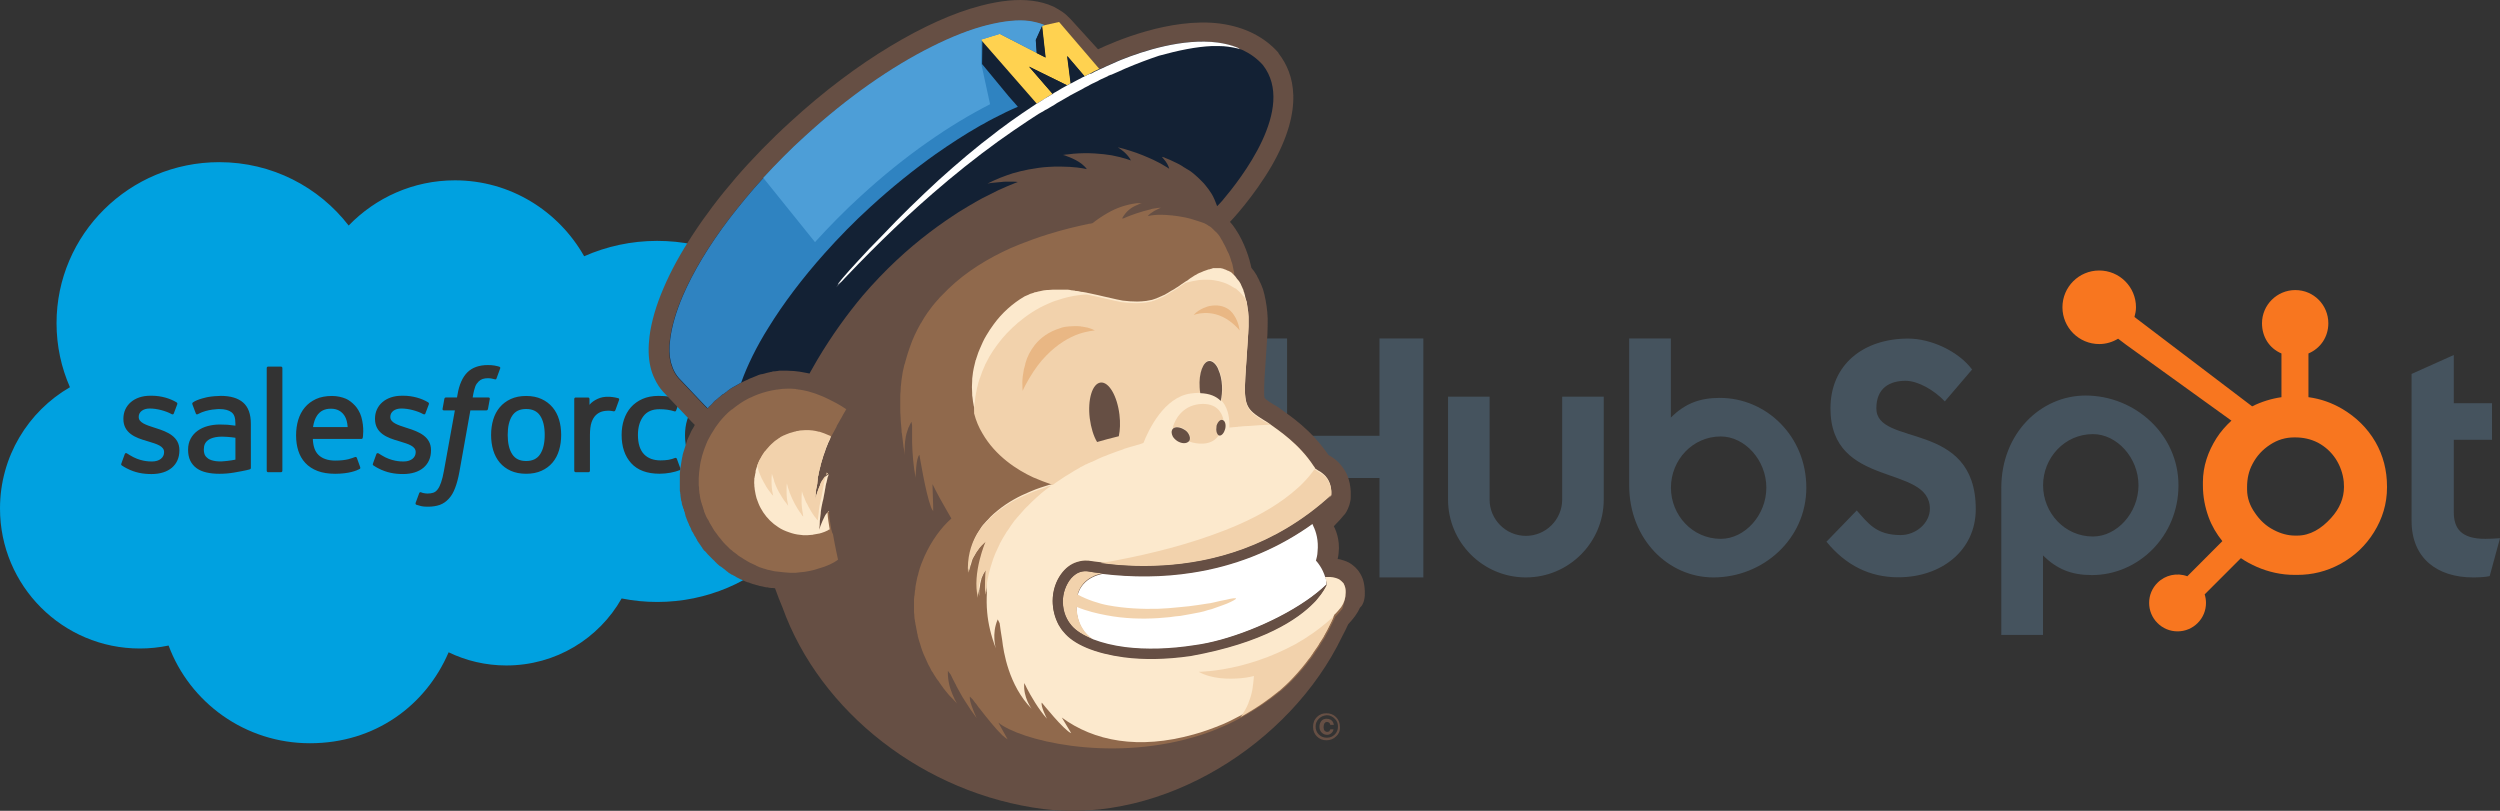 <svg width="185" height="60" viewBox="0 0 185 60" fill="none" xmlns="http://www.w3.org/2000/svg">
<rect x="0" y="0" width="185" height="60" fill="#333333" stroke="none"/>
<g clip-path="url(#clip0_554_1459)">
<path d="M48.634 17.825C46.709 17.825 44.88 18.232 43.228 18.963C41.326 15.606 37.755 13.345 33.663 13.345C30.584 13.345 27.8 14.625 25.801 16.69C23.601 13.84 20.131 12 16.226 12C9.576 12 4.184 17.335 4.184 23.916C4.184 25.601 4.538 27.203 5.175 28.654C2.082 30.446 0 33.794 0 37.629C0 43.351 4.633 47.99 10.348 47.989C11.078 47.989 11.789 47.914 12.475 47.77C14.046 51.99 18.137 55 22.936 55C27.737 55 31.501 52.226 33.198 48.27C34.489 48.894 35.94 49.244 37.473 49.244C41.136 49.244 44.326 47.245 46.001 44.285C46.867 44.458 47.749 44.545 48.633 44.545C56.015 44.545 62 38.563 62 31.184C62 23.805 56.015 17.825 48.633 17.825H48.634ZM13.276 33.33C13.276 34.409 12.486 35.08 11.215 35.08C10.59 35.08 9.993 34.982 9.361 34.65C9.241 34.583 9.123 34.522 9.007 34.438C8.994 34.421 8.941 34.4 8.98 34.299L9.231 33.609C9.271 33.49 9.362 33.53 9.398 33.553C9.467 33.593 9.519 33.631 9.608 33.683C10.348 34.146 11.032 34.15 11.247 34.15C11.799 34.15 12.142 33.86 12.142 33.469V33.448C12.142 33.021 11.615 32.861 11.003 32.675L10.868 32.634C10.028 32.395 9.131 32.054 9.131 31.002V30.98C9.131 29.982 9.944 29.285 11.108 29.285L11.235 29.284C11.918 29.284 12.579 29.481 13.057 29.769C13.1 29.795 13.143 29.844 13.119 29.911C13.097 29.972 12.885 30.538 12.86 30.6C12.815 30.719 12.692 30.64 12.692 30.64C12.273 30.41 11.623 30.23 11.076 30.23C10.583 30.23 10.265 30.489 10.265 30.841V30.863C10.265 31.274 10.809 31.449 11.44 31.652L11.548 31.687C12.385 31.949 13.276 32.311 13.276 33.309V33.33L13.276 33.33ZM18.483 34.732C18.4 34.755 18.316 34.776 18.232 34.796C18.112 34.823 17.679 34.91 17.326 34.969C16.971 35.03 16.603 35.06 16.235 35.06C15.867 35.06 15.566 35.027 15.284 34.963C14.997 34.899 14.751 34.793 14.551 34.649C14.35 34.505 14.192 34.317 14.082 34.093C13.973 33.868 13.918 33.594 13.918 33.279C13.918 32.964 13.983 32.693 14.11 32.459C14.236 32.225 14.414 32.025 14.631 31.871C14.848 31.717 15.101 31.601 15.382 31.526C15.661 31.452 15.959 31.414 16.267 31.414C16.493 31.414 16.682 31.42 16.827 31.43C16.827 31.43 17.111 31.456 17.42 31.499V31.349C17.42 30.874 17.32 30.65 17.124 30.501C16.923 30.348 16.624 30.271 16.236 30.271C16.236 30.271 15.361 30.259 14.67 30.632C14.638 30.651 14.61 30.661 14.61 30.661C14.61 30.661 14.525 30.691 14.493 30.603L14.238 29.926C14.2 29.828 14.27 29.784 14.27 29.784C14.594 29.534 15.379 29.383 15.379 29.383C15.638 29.332 16.072 29.295 16.341 29.295C17.059 29.295 17.615 29.46 17.992 29.788C18.371 30.116 18.563 30.645 18.563 31.359L18.565 34.615C18.565 34.615 18.572 34.71 18.483 34.732L18.483 34.732ZM20.896 34.835C20.896 34.895 20.853 34.943 20.793 34.943H19.84C19.779 34.943 19.737 34.895 19.737 34.835V27.236C19.737 27.176 19.779 27.128 19.84 27.128H20.793C20.853 27.128 20.896 27.176 20.896 27.236V34.835ZM26.846 32.39C26.837 32.481 26.742 32.483 26.742 32.483L23.149 32.48C23.172 33.02 23.301 33.404 23.567 33.664C23.826 33.919 24.239 34.082 24.796 34.083C25.65 34.084 26.015 33.915 26.272 33.82C26.272 33.82 26.371 33.784 26.407 33.881L26.642 34.533C26.689 34.644 26.651 34.682 26.612 34.704C26.387 34.827 25.84 35.056 24.802 35.06C24.298 35.061 23.859 34.989 23.497 34.851C23.134 34.712 22.83 34.512 22.594 34.258C22.357 34.005 22.183 33.699 22.073 33.353C21.964 33.009 21.91 32.626 21.91 32.216C21.91 31.805 21.963 31.43 22.067 31.079C22.172 30.727 22.336 30.416 22.554 30.155C22.772 29.893 23.05 29.683 23.382 29.529C23.712 29.375 24.12 29.301 24.568 29.301C24.953 29.301 25.304 29.383 25.598 29.507C25.822 29.604 26.048 29.776 26.279 30.023C26.426 30.179 26.649 30.519 26.739 30.856C26.97 31.659 26.85 32.352 26.846 32.39ZM27.979 34.65C27.86 34.582 27.742 34.522 27.625 34.438C27.613 34.42 27.56 34.399 27.599 34.299L27.849 33.609C27.887 33.496 27.994 33.537 28.017 33.552C28.084 33.595 28.137 33.631 28.227 33.683C28.966 34.146 29.65 34.15 29.865 34.15C30.418 34.15 30.761 33.86 30.761 33.469V33.448C30.761 33.021 30.233 32.861 29.621 32.675L29.486 32.633C28.646 32.395 27.75 32.054 27.75 31.001V30.98C27.75 29.982 28.562 29.285 29.726 29.285L29.854 29.284C30.537 29.284 31.198 29.481 31.676 29.769C31.719 29.795 31.761 29.844 31.737 29.911C31.715 29.972 31.503 30.537 31.478 30.6C31.433 30.718 31.311 30.64 31.311 30.64C30.892 30.41 30.242 30.23 29.695 30.23C29.202 30.23 28.884 30.489 28.884 30.841V30.863C28.884 31.274 29.428 31.449 30.059 31.652L30.167 31.687C31.004 31.948 31.895 32.311 31.895 33.308V33.329C31.895 34.408 31.105 35.079 29.833 35.079C29.209 35.079 28.612 34.982 27.98 34.649L27.979 34.65ZM36.244 29.525L36.11 30.265C36.09 30.373 35.99 30.37 35.99 30.37H34.807L33.997 34.909C33.912 35.378 33.805 35.781 33.68 36.104C33.555 36.432 33.423 36.672 33.214 36.902C33.02 37.113 32.801 37.27 32.55 37.36C32.3 37.449 31.998 37.496 31.667 37.496C31.509 37.496 31.341 37.493 31.141 37.447C30.997 37.413 30.919 37.388 30.812 37.352C30.768 37.335 30.732 37.28 30.757 37.209C30.782 37.138 30.994 36.562 31.024 36.485C31.061 36.393 31.154 36.428 31.154 36.428C31.218 36.456 31.263 36.474 31.348 36.49C31.434 36.508 31.55 36.522 31.636 36.522C31.792 36.522 31.936 36.503 32.059 36.462C32.209 36.412 32.296 36.326 32.388 36.21C32.483 36.09 32.56 35.924 32.639 35.704C32.719 35.48 32.791 35.185 32.854 34.826L33.66 30.37H32.865C32.77 30.37 32.739 30.325 32.749 30.255L32.882 29.514C32.904 29.407 33.002 29.411 33.002 29.411H33.818L33.862 29.17C33.984 28.455 34.227 27.912 34.585 27.555C34.944 27.196 35.457 27.014 36.107 27.014C36.293 27.014 36.457 27.026 36.595 27.051C36.731 27.076 36.835 27.1 36.95 27.135C36.975 27.144 37.044 27.179 37.016 27.259L36.741 28.006C36.718 28.062 36.703 28.097 36.585 28.061C36.556 28.053 36.513 28.04 36.401 28.017C36.321 28 36.214 27.988 36.107 27.988C35.965 27.988 35.834 28.006 35.721 28.042C35.609 28.078 35.508 28.14 35.419 28.228C35.33 28.317 35.224 28.448 35.168 28.608C35.036 28.985 34.984 29.386 34.978 29.411H36.127C36.223 29.411 36.253 29.455 36.244 29.526V29.525ZM41.371 33.316C41.267 33.665 41.104 33.973 40.888 34.23C40.671 34.487 40.397 34.692 40.072 34.838C39.748 34.985 39.365 35.059 38.935 35.059C38.505 35.059 38.121 34.984 37.796 34.838C37.472 34.692 37.197 34.487 36.981 34.23C36.764 33.972 36.602 33.664 36.497 33.316C36.394 32.969 36.341 32.589 36.341 32.185C36.341 31.782 36.394 31.402 36.497 31.055C36.602 30.706 36.764 30.398 36.98 30.141C37.197 29.884 37.471 29.677 37.796 29.527C38.12 29.377 38.504 29.301 38.935 29.301C39.366 29.301 39.748 29.377 40.072 29.527C40.398 29.677 40.671 29.884 40.888 30.141C41.104 30.397 41.267 30.705 41.371 31.055C41.475 31.402 41.527 31.783 41.527 32.185C41.527 32.588 41.475 32.968 41.371 33.316H41.371ZM45.812 29.596C45.779 29.693 45.604 30.18 45.542 30.343C45.519 30.405 45.48 30.447 45.411 30.439C45.411 30.439 45.205 30.391 45.017 30.391C44.886 30.391 44.701 30.408 44.534 30.458C44.371 30.508 44.222 30.597 44.09 30.723C43.959 30.85 43.854 31.026 43.776 31.247C43.696 31.47 43.656 31.825 43.656 32.181V34.835C43.656 34.894 43.608 34.943 43.548 34.943H42.604C42.544 34.943 42.494 34.894 42.494 34.835V29.524C42.494 29.463 42.538 29.415 42.597 29.415H43.519C43.579 29.415 43.622 29.463 43.622 29.524V29.957C43.76 29.774 44.007 29.613 44.23 29.513C44.454 29.413 44.705 29.338 45.156 29.365C45.392 29.38 45.697 29.444 45.758 29.468C45.782 29.477 45.84 29.515 45.812 29.595V29.596ZM50.306 34.79C49.904 34.947 49.346 35.056 48.802 35.056C47.882 35.056 47.176 34.793 46.707 34.275C46.238 33.759 46 33.053 46 32.181C46 31.777 46.058 31.396 46.173 31.048C46.289 30.7 46.462 30.392 46.69 30.135C46.918 29.878 47.206 29.671 47.545 29.521C47.885 29.371 48.282 29.296 48.728 29.296C49.027 29.296 49.295 29.314 49.525 29.349C49.77 29.386 50.095 29.472 50.233 29.526C50.258 29.535 50.327 29.569 50.298 29.649C50.199 29.93 50.13 30.113 50.038 30.368C49.998 30.477 49.914 30.441 49.914 30.441C49.565 30.332 49.231 30.282 48.792 30.282C48.267 30.282 47.873 30.456 47.614 30.796C47.354 31.137 47.209 31.585 47.207 32.181C47.205 32.835 47.37 33.319 47.663 33.619C47.955 33.918 48.363 34.069 48.877 34.069C49.086 34.069 49.282 34.055 49.459 34.028C49.634 34.001 49.798 33.947 49.953 33.888C49.953 33.888 50.053 33.85 50.088 33.952L50.349 34.665C50.382 34.754 50.306 34.791 50.306 34.791V34.79ZM55.627 32.39C55.617 32.481 55.523 32.483 55.523 32.483L51.929 32.48C51.952 33.02 52.082 33.404 52.348 33.664C52.606 33.919 53.02 34.082 53.577 34.083C54.429 34.084 54.795 33.915 55.052 33.82C55.052 33.82 55.152 33.784 55.187 33.881L55.422 34.533C55.47 34.644 55.432 34.682 55.392 34.704C55.167 34.827 54.62 35.056 53.582 35.06C53.078 35.061 52.639 34.989 52.278 34.851C51.914 34.712 51.61 34.512 51.374 34.258C51.138 34.005 50.963 33.699 50.853 33.353C50.745 33.009 50.69 32.626 50.69 32.216C50.69 31.805 50.743 31.43 50.848 31.079C50.952 30.727 51.116 30.416 51.334 30.155C51.553 29.893 51.831 29.683 52.162 29.529C52.492 29.375 52.899 29.301 53.348 29.301C53.733 29.301 54.085 29.383 54.378 29.507C54.602 29.604 54.828 29.776 55.059 30.023C55.206 30.179 55.429 30.519 55.52 30.856C55.75 31.659 55.63 32.352 55.626 32.39H55.627Z" fill="#00A1E0"/>
<path d="M24.483 30.244C24.011 30.244 23.676 30.427 23.456 30.76C23.31 30.98 23.216 31.262 23.165 31.601H25.728C25.703 31.274 25.638 30.98 25.491 30.76C25.267 30.428 24.954 30.244 24.483 30.244Z" fill="#00A1E0"/>
<path d="M17.421 32.394C17.421 32.394 16.961 32.319 16.446 32.312C15.713 32.302 15.401 32.57 15.404 32.569C15.188 32.72 15.083 32.945 15.083 33.259C15.083 33.456 15.12 33.612 15.19 33.722C15.238 33.793 15.258 33.821 15.398 33.932C15.395 33.932 15.72 34.184 16.451 34.141C16.965 34.11 17.422 34.013 17.422 34.013H17.421V32.394V32.394Z" fill="#00A1E0"/>
<path d="M38.935 30.266C38.462 30.266 38.126 30.428 37.906 30.76C37.683 31.096 37.57 31.576 37.57 32.185C37.57 32.794 37.683 33.276 37.906 33.615C38.126 33.952 38.462 34.115 38.935 34.115C39.407 34.115 39.745 33.951 39.968 33.615C40.194 33.275 40.309 32.795 40.309 32.185C40.309 31.576 40.194 31.096 39.969 30.76C39.745 30.428 39.406 30.266 38.935 30.266Z" fill="#00A1E0"/>
<path d="M53.263 30.244C52.792 30.244 52.456 30.427 52.236 30.76C52.09 30.98 51.996 31.262 51.946 31.601H54.509C54.483 31.274 54.419 30.98 54.27 30.76C54.047 30.428 53.735 30.244 53.263 30.244H53.263Z" fill="#00A1E0"/>
</g>
<g clip-path="url(#clip1_554_1459)">
<path d="M92 25.044H95.243V32.248H102.082V25.044H105.329V42.729H102.082V35.373H95.243V42.729H92V25.044ZM115.602 36.969C115.602 38.449 114.396 39.654 112.916 39.654C111.436 39.654 110.23 38.449 110.23 36.969V29.355H107.155V36.969C107.155 40.145 109.739 42.729 112.916 42.729C116.093 42.729 118.676 40.145 118.676 36.969V29.355H115.602V36.969M127.262 29.444C125.736 29.444 124.671 29.887 123.643 30.896V25.044H120.558V35.889C120.558 39.949 123.493 42.729 126.791 42.729C130.456 42.729 133.668 39.899 133.668 36.087C133.668 32.274 130.707 29.444 127.262 29.444ZM127.338 39.875C125.248 39.875 123.649 38.129 123.649 36.087C123.649 34.044 125.248 32.298 127.338 32.298C129.11 32.298 130.71 34.044 130.71 36.087C130.71 38.129 129.11 39.875 127.338 39.875ZM138.85 30.221C138.85 28.67 139.884 28.179 141.015 28.179C141.926 28.179 143.131 28.868 143.918 29.704L145.934 27.343C144.926 25.99 142.885 25.055 141.212 25.055C137.866 25.055 135.454 26.998 135.454 30.222C135.454 36.2 142.811 34.305 142.811 37.652C142.811 38.684 141.803 39.595 140.647 39.595C138.825 39.595 138.235 38.709 137.399 37.774L135.159 40.086C136.587 41.833 138.358 42.719 140.474 42.719C143.647 42.719 146.206 40.751 146.206 37.675C146.206 31.034 138.85 33.1 138.85 30.222M154.328 29.27C151.031 29.27 148.096 32.049 148.096 36.109V46.983H151.181V41.103C152.21 42.111 153.274 42.555 154.8 42.555C158.245 42.555 161.207 39.677 161.207 35.913C161.207 32.148 157.994 29.27 154.329 29.27H154.328ZM154.877 39.702C152.786 39.702 151.188 37.953 151.188 35.913C151.188 33.872 152.786 32.124 154.877 32.124C156.648 32.124 158.248 33.87 158.248 35.913C158.248 37.955 156.648 39.702 154.877 39.702ZM183.917 39.875C182.097 39.875 181.58 39.088 181.58 37.882V32.544H184.409V29.838H181.58V26.27L178.457 27.672V38.546C178.457 41.327 180.375 42.729 183.006 42.729C183.4 42.729 183.942 42.704 184.237 42.631L185 39.827C184.656 39.851 184.262 39.875 183.917 39.875" fill="#45535E"/>
<path d="M175.78 32.701C175.189 31.683 174.357 30.867 173.317 30.253C172.54 29.801 171.733 29.514 170.825 29.39V26.157C171.733 25.771 172.297 24.918 172.297 23.922C172.297 22.565 171.209 21.465 169.853 21.465C168.497 21.465 167.388 22.565 167.388 23.922C167.388 24.918 167.919 25.771 168.828 26.157V29.392C168.101 29.496 167.347 29.723 166.659 30.071C165.254 29.004 160.645 25.502 157.95 23.457C158.014 23.226 158.063 22.989 158.063 22.738C158.063 21.235 156.846 20.017 155.341 20.017C153.837 20.017 152.621 21.235 152.621 22.738C152.621 24.242 153.839 25.46 155.343 25.46C155.856 25.46 156.33 25.31 156.74 25.064L157.309 25.495L165.126 31.128C164.713 31.508 164.328 31.939 164.02 32.423C163.396 33.411 163.015 34.497 163.015 35.682V35.929C163.015 36.761 163.173 37.547 163.442 38.284C163.679 38.928 164.026 39.514 164.455 40.044L161.861 42.644C161.093 42.359 160.229 42.548 159.651 43.129C159.255 43.523 159.034 44.059 159.036 44.617C159.036 45.178 159.255 45.707 159.652 46.104C160.046 46.5 160.581 46.722 161.139 46.721C161.698 46.722 162.234 46.5 162.627 46.104C163.023 45.711 163.245 45.175 163.243 44.617C163.243 44.4 163.21 44.187 163.146 43.985L165.828 41.303C166.196 41.558 166.593 41.771 167.02 41.956C167.861 42.32 168.791 42.542 169.808 42.542H169.994C171.118 42.542 172.179 42.278 173.176 41.737C174.227 41.166 175.05 40.386 175.671 39.389C176.295 38.389 176.639 37.285 176.639 36.07V36.01C176.639 34.815 176.362 33.712 175.781 32.702L175.78 32.701ZM172.503 38.327C171.775 39.136 170.939 39.634 169.993 39.634H169.837C169.297 39.634 168.768 39.485 168.251 39.214C167.668 38.914 167.225 38.488 166.862 37.948C166.487 37.418 166.284 36.839 166.284 36.225V36.039C166.284 35.436 166.399 34.864 166.691 34.324C167.003 33.733 167.424 33.274 167.985 32.909C168.535 32.546 169.122 32.368 169.776 32.368H169.837C170.431 32.368 170.992 32.485 171.522 32.756C172.062 33.045 172.503 33.441 172.845 33.96C173.178 34.48 173.375 35.041 173.439 35.652C173.449 35.779 173.454 35.909 173.454 36.033C173.454 36.862 173.137 37.63 172.503 38.327Z" fill="#F8761F"/>
</g>
<g clip-path="url(#clip2_554_1459)">
<path d="M98.868 54.495C98.679 54.685 98.442 54.78 98.159 54.78C97.875 54.78 97.639 54.685 97.45 54.495C97.26 54.305 97.166 54.067 97.166 53.781C97.166 53.496 97.26 53.234 97.473 53.044C97.662 52.854 97.899 52.782 98.159 52.782C98.442 52.782 98.679 52.878 98.868 53.068C99.057 53.258 99.152 53.496 99.152 53.781C99.175 54.067 99.081 54.305 98.868 54.495M97.592 53.187C97.426 53.353 97.355 53.543 97.355 53.757C97.355 53.995 97.426 54.185 97.592 54.352C97.757 54.518 97.946 54.59 98.183 54.59C98.419 54.59 98.608 54.518 98.773 54.352C98.939 54.185 99.01 53.995 99.01 53.757C99.01 53.543 98.939 53.329 98.773 53.187C98.608 53.02 98.419 52.925 98.183 52.925C97.946 52.949 97.757 53.02 97.592 53.187ZM98.49 54.281C98.395 54.352 98.301 54.376 98.206 54.376C98.064 54.376 97.922 54.328 97.804 54.209C97.686 54.09 97.639 53.948 97.639 53.781C97.639 53.615 97.686 53.472 97.781 53.353C97.875 53.234 98.017 53.187 98.183 53.187C98.277 53.187 98.372 53.21 98.466 53.258C98.584 53.329 98.679 53.448 98.703 53.639H98.443C98.419 53.567 98.395 53.496 98.348 53.472C98.301 53.448 98.253 53.424 98.206 53.424C98.135 53.424 98.064 53.448 98.017 53.52C97.97 53.591 97.946 53.686 97.946 53.805C97.946 53.924 97.97 54.019 98.017 54.067C98.064 54.114 98.135 54.162 98.206 54.162C98.277 54.162 98.324 54.138 98.372 54.114L98.443 53.972H98.679C98.656 54.114 98.585 54.21 98.49 54.281M100.996 43.721C100.996 43.626 100.972 43.531 100.972 43.435C100.972 43.364 100.948 43.317 100.948 43.269C100.925 43.126 100.901 43.007 100.854 42.865C100.759 42.603 100.617 42.341 100.428 42.127C100.239 41.913 100.026 41.747 99.813 41.628C99.577 41.509 99.341 41.438 99.152 41.39C99.081 41.39 99.033 41.366 98.986 41.366C99.246 40.224 98.915 39.344 98.702 38.94L98.749 38.893C99.033 38.607 99.269 38.346 99.482 38.084L99.529 38.037C99.695 37.799 99.789 37.561 99.86 37.347C99.908 37.157 99.955 36.99 99.955 36.824V36.372C99.931 36.015 99.884 35.563 99.648 35.064C99.529 34.826 99.364 34.564 99.151 34.327C98.938 34.089 98.678 33.875 98.371 33.708C98.347 33.684 98.324 33.684 98.3 33.661C97.662 32.733 96.952 31.996 96.314 31.449C95.983 31.164 95.676 30.926 95.416 30.736C95.156 30.545 94.943 30.403 94.825 30.308C94.541 30.093 94.328 29.974 94.234 29.927C93.998 29.784 93.832 29.665 93.737 29.594C93.667 29.523 93.619 29.499 93.596 29.475C93.596 29.475 93.596 29.451 93.572 29.404C93.548 29.332 93.548 29.237 93.548 29.071C93.548 28.833 93.548 28.476 93.572 28C93.619 27.239 93.69 26.217 93.785 24.814C93.808 24.362 93.808 23.934 93.808 23.553C93.785 22.911 93.69 22.34 93.572 21.817C93.548 21.698 93.501 21.579 93.477 21.46C93.454 21.365 93.43 21.317 93.406 21.27C93.383 21.199 93.359 21.127 93.312 21.032C93.288 20.985 93.288 20.937 93.241 20.889C93.194 20.77 93.146 20.651 93.075 20.532L93.051 20.509L93.028 20.437L93.004 20.39C92.886 20.176 92.744 19.985 92.602 19.819C92.531 19.486 92.413 19.01 92.2 18.463C92.011 17.988 91.775 17.464 91.42 16.941C91.302 16.751 91.16 16.584 91.018 16.418L91.065 16.37C91.136 16.299 92.791 14.539 94.115 12.256C96.55 7.999 95.746 5.406 94.635 3.979L94.611 3.932L94.588 3.885C93.524 2.695 92.058 1.982 90.285 1.744C86.573 1.268 82.365 3.123 81.254 3.647L79.221 1.411C79.032 1.221 78.843 1.031 78.63 0.888C78.418 0.746 78.181 0.603 77.945 0.484C77.472 0.27 76.952 0.127 76.384 0.056C75.273 -0.087 73.997 0.056 72.625 0.412C70.569 0.936 68.275 1.982 65.864 3.433C63.453 4.884 60.947 6.763 58.512 8.998C55.533 11.71 53.075 14.587 51.278 17.346C50.38 18.702 49.647 20.034 49.103 21.318C48.559 22.578 48.204 23.791 48.063 24.885C47.968 25.694 47.968 26.455 48.133 27.145C48.204 27.454 48.299 27.739 48.441 28.025C48.606 28.382 48.819 28.715 49.079 29L51.183 31.212L51.42 31.45L51.396 31.474L51.325 31.616C51.278 31.688 51.254 31.759 51.207 31.806L51.136 31.949C51.112 32.02 51.065 32.092 51.042 32.163L50.971 32.306C50.947 32.377 50.9 32.449 50.876 32.52C50.852 32.567 50.829 32.615 50.829 32.663L50.758 32.877C50.734 32.924 50.734 32.972 50.711 33.019C50.687 33.091 50.663 33.162 50.64 33.257C50.64 33.281 50.616 33.305 50.616 33.329C50.616 33.353 50.592 33.376 50.592 33.4C50.569 33.471 50.545 33.567 50.521 33.638C50.521 33.685 50.498 33.733 50.498 33.781C50.498 33.805 50.474 33.852 50.474 33.876C50.474 33.923 50.45 33.971 50.45 34.019C50.45 34.066 50.426 34.114 50.426 34.161C50.403 34.257 50.403 34.352 50.379 34.471C50.379 34.495 50.379 34.518 50.355 34.566V34.59C50.355 34.661 50.332 34.733 50.332 34.78C50.332 34.875 50.308 34.994 50.308 35.089V36.278C50.308 36.326 50.308 36.374 50.332 36.421C50.332 36.469 50.332 36.54 50.355 36.611V36.683C50.355 36.73 50.379 36.801 50.379 36.849C50.379 36.897 50.403 36.944 50.403 37.016C50.403 37.04 50.403 37.063 50.427 37.087C50.427 37.111 50.45 37.158 50.45 37.182V37.23C50.45 37.277 50.474 37.325 50.498 37.42C50.498 37.436 50.505 37.452 50.521 37.468C50.545 37.515 50.545 37.563 50.545 37.586L50.569 37.634C50.569 37.65 50.577 37.666 50.593 37.681L50.616 37.729V37.8C50.616 37.816 50.624 37.832 50.64 37.848L50.664 37.895C50.664 37.943 50.687 37.967 50.687 38.014C50.711 38.062 50.711 38.109 50.735 38.204C50.735 38.22 50.742 38.236 50.758 38.252C50.782 38.323 50.806 38.371 50.806 38.395C50.829 38.442 50.853 38.49 50.877 38.585L50.9 38.608C50.924 38.656 50.924 38.704 50.947 38.727L50.971 38.775C50.971 38.799 50.995 38.822 50.995 38.846C50.995 38.87 51.019 38.918 51.042 38.941L51.066 38.989C51.09 39.013 51.09 39.06 51.113 39.084C51.137 39.108 51.137 39.132 51.137 39.156C51.16 39.203 51.184 39.251 51.208 39.322L51.231 39.346C51.255 39.37 51.255 39.394 51.279 39.417C51.302 39.441 51.302 39.489 51.326 39.513C51.349 39.536 51.373 39.584 51.397 39.655L51.42 39.679C51.444 39.703 51.444 39.727 51.468 39.751C51.491 39.798 51.515 39.822 51.515 39.846C51.538 39.87 51.562 39.917 51.586 39.965V39.988C51.609 40.012 51.609 40.036 51.633 40.06C51.657 40.107 51.68 40.131 51.704 40.155C51.728 40.179 51.751 40.226 51.798 40.298C51.822 40.322 51.846 40.345 51.846 40.369C51.87 40.416 51.893 40.44 51.917 40.464C51.94 40.488 51.964 40.536 51.988 40.583C52.011 40.607 52.035 40.654 52.059 40.678C52.082 40.726 52.106 40.75 52.153 40.774L52.224 40.845L52.248 40.869C52.295 40.916 52.319 40.964 52.366 41.011L52.413 41.059L52.484 41.13L52.626 41.273L52.673 41.321L52.744 41.392L52.768 41.416C52.815 41.463 52.886 41.511 52.933 41.582L52.957 41.606C52.981 41.63 53.004 41.63 53.028 41.678C53.099 41.749 53.17 41.796 53.241 41.868L53.288 41.892L53.312 41.916L53.359 41.939C53.43 41.987 53.477 42.035 53.548 42.082L53.572 42.106C53.596 42.13 53.619 42.13 53.619 42.13L53.666 42.177C53.713 42.225 53.761 42.249 53.808 42.296L53.855 42.32L53.902 42.367L53.926 42.391C53.973 42.415 54.044 42.463 54.092 42.487C54.115 42.51 54.139 42.534 54.186 42.534L54.234 42.558L54.257 42.582H54.281C54.376 42.629 54.447 42.677 54.517 42.724L54.565 42.748L54.849 42.891H54.872L54.919 42.915L55.061 42.986C55.085 42.986 55.108 43.01 55.132 43.01C55.156 43.034 55.179 43.034 55.227 43.058H55.251C55.298 43.081 55.345 43.105 55.392 43.105H55.416C55.463 43.129 55.511 43.153 55.582 43.176H55.605L55.653 43.2C55.676 43.2 55.7 43.224 55.724 43.224H55.747C55.818 43.248 55.889 43.272 55.984 43.296H56.008C56.126 43.343 56.244 43.367 56.362 43.391H56.386C56.48 43.415 56.599 43.438 56.693 43.462H56.788C56.883 43.486 56.977 43.51 57.072 43.51H57.166C57.237 43.51 57.285 43.533 57.355 43.533C57.355 43.557 57.379 43.581 57.379 43.605C57.545 44.057 57.71 44.509 57.899 44.937C60.689 52.714 68.419 58.755 77.237 59.873C86.055 60.966 95.488 55.068 99.318 47.101C99.483 46.792 99.625 46.507 99.767 46.197C100.146 45.793 100.453 45.389 100.642 44.961C100.949 44.699 101.02 44.176 100.996 43.724" fill="#664F44"/>
<path d="M93.454 4.811C93.029 4.336 92.532 3.979 91.988 3.718C91.894 3.67 91.799 3.646 91.681 3.622C91.634 3.598 91.586 3.551 91.539 3.527C91.066 3.337 90.57 3.218 90.05 3.146C87.497 2.814 84.565 3.765 82.91 4.431C82.816 4.478 82.721 4.502 82.627 4.55C82.485 4.621 82.343 4.669 82.201 4.74C81.965 4.835 81.728 4.954 81.468 5.073C81.421 5.097 81.397 5.097 81.35 5.12L80.901 4.597L80.688 4.359L80.499 4.145L80.428 4.05L78.702 2.052L78.56 1.886L78.371 1.672H78.348L77.851 1.79L77.284 1.909C76.976 1.767 76.598 1.671 76.173 1.6C75.321 1.481 74.234 1.6 73.005 1.909C71.775 2.219 70.381 2.766 68.915 3.503C65.96 4.977 62.697 7.237 59.529 10.138C58.418 11.137 57.402 12.184 56.456 13.206C55.534 14.205 54.707 15.228 53.95 16.203C52.413 18.225 51.255 20.175 50.498 21.935C50.002 23.1 49.695 24.171 49.577 25.098C49.482 25.764 49.505 26.359 49.624 26.834C49.671 27.001 49.718 27.12 49.766 27.262C49.884 27.548 50.026 27.785 50.215 28L52.13 30.021L52.342 30.235L52.366 30.211C52.413 30.14 52.484 30.069 52.555 30.021L52.579 29.997L52.65 29.926C52.697 29.855 52.768 29.807 52.816 29.736C52.863 29.688 52.886 29.664 52.934 29.64C52.981 29.617 53.005 29.569 53.052 29.545L53.099 29.498C53.146 29.474 53.17 29.427 53.217 29.403C53.264 29.355 53.335 29.307 53.383 29.26C53.406 29.236 53.454 29.212 53.477 29.189H53.501C53.572 29.141 53.619 29.093 53.69 29.046C53.737 29.022 53.761 28.998 53.808 28.951C53.879 28.903 53.926 28.855 53.997 28.808C54.044 28.784 54.068 28.76 54.115 28.736C54.186 28.689 54.257 28.641 54.328 28.618C54.375 28.594 54.399 28.57 54.446 28.546C54.517 28.499 54.588 28.475 54.659 28.427C54.706 28.404 54.73 28.38 54.777 28.356L54.825 28.332C54.895 28.308 54.943 28.261 55.014 28.237C55.037 28.213 55.084 28.213 55.108 28.19C55.155 28.166 55.203 28.142 55.274 28.118L55.416 28.047L55.463 28.023L55.818 27.88C55.865 27.856 55.888 27.856 55.936 27.833C55.983 27.809 56.007 27.809 56.054 27.785L56.101 27.761C56.125 27.761 56.148 27.738 56.172 27.738C56.219 27.714 56.267 27.714 56.337 27.69H56.385C56.456 27.666 56.503 27.666 56.574 27.643C56.621 27.619 56.692 27.619 56.739 27.595C56.81 27.571 56.881 27.571 56.952 27.548C56.976 27.548 56.999 27.524 57.047 27.524C57.071 27.524 57.118 27.524 57.141 27.5C57.212 27.476 57.283 27.476 57.354 27.476C57.425 27.476 57.472 27.452 57.543 27.452C57.59 27.452 57.638 27.428 57.685 27.428H57.874C58.111 27.428 58.394 27.428 58.678 27.452H58.725C59.009 27.476 59.34 27.523 59.671 27.595C59.742 27.619 59.836 27.619 59.907 27.642C59.931 27.619 59.931 27.571 59.954 27.547C60.143 27.238 60.309 26.905 60.498 26.596C61.562 24.812 62.697 23.242 63.855 21.863C64.257 21.387 64.659 20.959 65.061 20.531C66.739 18.771 68.418 17.416 69.931 16.369C70.262 16.131 70.616 15.917 70.924 15.703C71.373 15.418 71.799 15.18 72.201 14.942C72.531 14.752 72.839 14.585 73.146 14.443C73.643 14.181 74.092 13.967 74.494 13.801L74.848 13.658C75.014 13.586 75.179 13.515 75.321 13.468C75.203 13.444 75.061 13.444 74.943 13.444H74.47C74.352 13.444 74.21 13.444 74.092 13.468C73.855 13.492 73.595 13.515 73.335 13.539C73.24 13.563 73.17 13.563 73.075 13.586C73.713 13.254 74.352 13.016 74.943 12.825C75.345 12.707 75.746 12.611 76.125 12.54C76.645 12.445 77.141 12.373 77.591 12.35C77.898 12.326 78.182 12.326 78.442 12.326C78.702 12.326 78.962 12.35 79.175 12.35C79.955 12.397 80.428 12.516 80.428 12.516C80.309 12.35 80.168 12.231 80.026 12.112C79.742 11.898 79.435 11.755 79.151 11.636C79.033 11.589 78.938 11.565 78.844 11.518C78.773 11.494 78.702 11.47 78.655 11.47C78.796 11.446 78.915 11.423 79.033 11.423C79.175 11.399 79.293 11.399 79.435 11.375C80.546 11.28 81.539 11.375 82.272 11.494C83.146 11.661 83.69 11.875 83.69 11.875C83.572 11.637 83.383 11.423 83.17 11.232C83.028 11.114 82.863 10.995 82.721 10.9C83.028 10.971 83.288 11.042 83.572 11.137C84.281 11.352 84.872 11.613 85.345 11.827L85.77 12.041C85.818 12.065 85.841 12.089 85.865 12.089C86.291 12.327 86.527 12.493 86.527 12.493C86.456 12.232 86.314 11.994 86.125 11.78C86.078 11.732 86.03 11.661 85.983 11.613H86.007C86.031 11.613 86.054 11.637 86.102 11.637C86.125 11.637 86.172 11.661 86.22 11.684C86.409 11.756 86.692 11.874 87.023 12.041C87.047 12.041 87.047 12.065 87.071 12.065L87.213 12.136C87.331 12.208 87.449 12.255 87.567 12.35L87.922 12.564C87.993 12.612 88.04 12.636 88.111 12.683C88.229 12.778 88.371 12.873 88.489 12.992C88.631 13.111 88.749 13.23 88.868 13.349L88.939 13.421C89.033 13.516 89.128 13.611 89.198 13.706C89.364 13.896 89.506 14.11 89.648 14.324C89.813 14.586 89.931 14.895 90.05 15.204C90.05 15.228 90.05 15.252 90.073 15.252C90.144 15.18 90.286 15.038 90.452 14.848C91.823 13.23 95.936 7.998 93.454 4.811" fill="#132134"/>
<path d="M99.577 43.887C99.577 43.887 99.624 43.531 99.436 43.198C99.436 43.174 99.412 43.15 99.412 43.15L99.388 43.126L99.317 43.055C99.27 43.008 99.222 42.96 99.151 42.912C99.128 42.888 99.081 42.865 99.033 42.841C98.915 42.793 98.797 42.746 98.632 42.722C98.513 42.698 98.395 42.698 98.253 42.698H98.064V42.746C98.064 42.77 98.088 42.793 98.088 42.841C98.088 42.865 98.088 42.888 98.112 42.888C98.135 42.96 98.159 43.079 98.183 43.174C98.183 43.174 98.183 43.198 98.159 43.245V43.269C98.088 43.436 97.899 43.816 97.473 44.292C97.402 44.387 97.331 44.458 97.237 44.553C96.055 45.79 93.501 47.526 88.111 48.501C86.291 48.763 84.589 48.786 83.17 48.596C81.043 48.335 79.459 47.645 78.702 46.718C78.631 46.646 78.584 46.551 78.513 46.48C78.466 46.408 78.442 46.361 78.395 46.289C78.371 46.266 78.371 46.242 78.348 46.218C78.04 45.647 77.899 45.029 77.899 44.434C77.899 43.697 78.135 43.008 78.513 42.484C78.821 42.056 79.222 41.723 79.719 41.58C79.956 41.509 80.216 41.462 80.475 41.485C80.523 41.485 80.594 41.485 80.688 41.509C80.854 41.533 81.114 41.556 81.421 41.604C81.445 41.604 81.492 41.604 81.516 41.628C82.532 41.747 84.14 41.913 86.078 41.795C89.624 41.581 94.282 40.463 98.513 36.61V36.586C98.537 36.253 98.49 35.682 98.088 35.23C98.017 35.159 97.946 35.087 97.851 35.016C97.804 34.969 97.733 34.945 97.686 34.897C97.615 34.873 97.568 34.826 97.52 34.802L97.307 34.659V34.636C97.284 34.588 97.26 34.54 97.213 34.493C96.125 32.828 94.612 31.853 93.997 31.401C93.714 31.187 93.525 31.092 93.525 31.092C92.225 30.283 92.035 30.021 92.153 27.857C92.201 27.072 92.272 26.049 92.366 24.646C92.366 24.456 92.39 24.289 92.39 24.123V23.433C92.39 23.315 92.366 23.195 92.366 23.101C92.366 23.053 92.366 23.005 92.343 22.958C92.319 22.839 92.319 22.72 92.295 22.601C92.295 22.553 92.272 22.482 92.272 22.434C92.272 22.363 92.248 22.316 92.225 22.244C92.201 22.197 92.201 22.125 92.177 22.078C92.153 22.006 92.13 21.935 92.13 21.864C92.13 21.84 92.106 21.816 92.106 21.792C92.106 21.768 92.083 21.745 92.083 21.721V21.697L92.059 21.626C92.035 21.578 92.012 21.53 92.012 21.483V21.459L91.988 21.412L91.964 21.364C91.917 21.269 91.893 21.174 91.846 21.103L91.822 21.031C91.775 20.96 91.728 20.865 91.68 20.793L91.657 20.769L91.633 20.745C91.586 20.698 91.562 20.65 91.515 20.603L91.468 20.532C91.421 20.46 91.373 20.413 91.326 20.365V20.175C91.302 20.079 91.279 19.961 91.255 19.842C91.255 19.818 91.231 19.77 91.231 19.747V19.723C91.231 19.675 91.207 19.651 91.207 19.604C91.184 19.509 91.16 19.414 91.113 19.318C91.113 19.295 91.089 19.247 91.089 19.223L91.018 19.009C90.995 18.962 90.995 18.914 90.971 18.89C90.947 18.819 90.924 18.748 90.876 18.676L90.805 18.534C90.782 18.462 90.734 18.391 90.711 18.32L90.64 18.177C90.593 18.105 90.569 18.034 90.522 17.963L90.451 17.82C90.404 17.749 90.356 17.677 90.309 17.582C90.285 17.535 90.262 17.511 90.238 17.463C90.214 17.439 90.191 17.392 90.167 17.368C90.096 17.297 90.049 17.225 89.978 17.154L89.931 17.13C89.836 17.035 89.765 16.94 89.671 16.869L89.647 16.845C89.6 16.821 89.552 16.773 89.529 16.749H89.505C89.458 16.726 89.434 16.702 89.387 16.678L89.363 16.654C89.316 16.63 89.245 16.583 89.151 16.535C89.127 16.512 89.08 16.512 89.032 16.488C88.82 16.416 88.56 16.321 88.229 16.226C88.205 16.226 88.181 16.226 88.158 16.202C87.898 16.131 87.59 16.06 87.26 16.012C87.141 15.988 87.047 15.988 86.928 15.965C86.881 15.965 86.834 15.965 86.763 15.941H86.692C86.432 15.917 86.195 15.893 85.936 15.893H85.912C85.581 15.893 85.25 15.917 84.942 15.989C85.013 15.87 85.226 15.727 85.415 15.608C85.675 15.465 85.912 15.37 85.912 15.37C85.77 15.37 85.628 15.394 85.486 15.418C85.439 15.418 85.392 15.441 85.344 15.441C85.321 15.441 85.273 15.441 85.25 15.465H85.226C85.202 15.465 85.179 15.465 85.155 15.489C84.422 15.656 83.713 15.917 83.311 16.084L83.169 16.155H83.146C83.098 16.155 83.075 16.155 83.028 16.179C83.311 15.632 83.737 15.346 84.068 15.204C84.115 15.18 84.186 15.156 84.233 15.132C84.249 15.132 84.265 15.124 84.281 15.108C84.328 15.085 84.375 15.085 84.399 15.061C84.469 15.037 84.517 15.037 84.517 15.037H84.138C83.335 15.132 82.602 15.394 81.987 15.751C81.561 15.989 81.183 16.25 80.852 16.512C80.757 16.536 80.687 16.559 80.592 16.559C79.694 16.749 78.677 16.987 77.613 17.32C77.212 17.439 76.81 17.582 76.408 17.724C76.1 17.843 75.769 17.962 75.462 18.081C75.226 18.177 75.013 18.271 74.776 18.367C73.145 19.104 71.514 20.079 70.167 21.387L70.025 21.53L69.67 21.887L69.528 22.029C69.481 22.101 69.41 22.172 69.363 22.22C69.103 22.505 68.866 22.814 68.63 23.147C68.464 23.385 68.299 23.647 68.157 23.908L68.133 23.932C67.826 24.479 67.543 25.05 67.33 25.692C67.212 26.002 67.117 26.334 67.022 26.667C66.999 26.762 66.975 26.834 66.951 26.929L66.928 26.976C66.833 27.333 66.762 27.713 66.715 28.094C66.715 28.166 66.691 28.237 66.691 28.332C66.667 28.522 66.644 28.713 66.644 28.927C66.62 29.117 66.62 29.283 66.62 29.474V30.211C66.62 30.425 66.62 30.639 66.644 30.853V30.877C66.644 31.091 66.668 31.305 66.691 31.543C66.691 31.638 66.715 31.733 66.715 31.828V31.899C66.715 31.947 66.715 31.995 66.739 32.066C66.762 32.304 66.809 32.566 66.833 32.827C66.833 32.898 66.857 32.97 66.857 33.041C66.904 33.255 66.928 33.493 66.975 33.707C66.975 33.707 66.928 33.422 66.951 32.993C66.951 32.898 66.975 32.779 66.975 32.684C66.999 32.446 67.046 32.161 67.141 31.899L67.212 31.685C67.212 31.661 67.235 31.638 67.259 31.59C67.306 31.471 67.377 31.328 67.448 31.209C67.472 31.305 67.472 31.399 67.495 31.471V32.731C67.519 33.54 67.59 34.515 67.755 35.347C67.755 35.347 67.779 33.849 68.039 33.659C68.039 33.659 68.488 36.465 68.89 37.512C68.937 37.654 69.008 37.75 69.055 37.821V37.535L69.008 35.99V35.823C69.316 36.465 69.67 37.107 70.072 37.797C70.19 37.987 70.285 38.178 70.403 38.368C69.647 39.034 68.937 40.009 68.417 41.151C68.346 41.341 68.252 41.531 68.181 41.721C68.134 41.84 68.11 41.935 68.063 42.054C68.063 42.078 68.039 42.126 68.039 42.15C68.015 42.221 67.992 42.316 67.968 42.387C67.968 42.435 67.944 42.459 67.944 42.506C67.921 42.578 67.897 42.673 67.873 42.744C67.873 42.792 67.85 42.816 67.85 42.863L67.779 43.22C67.755 43.339 67.732 43.458 67.732 43.577C67.732 43.624 67.732 43.648 67.708 43.696C67.708 43.791 67.684 43.862 67.684 43.957C67.684 44.005 67.684 44.052 67.66 44.1C67.66 44.195 67.637 44.266 67.637 44.361V45.194C67.637 45.289 67.637 45.384 67.66 45.503V45.574C67.66 45.693 67.684 45.812 67.708 45.955C67.708 46.002 67.708 46.026 67.731 46.074C67.731 46.169 67.755 46.24 67.778 46.335C67.778 46.383 67.802 46.431 67.802 46.478C67.826 46.549 67.826 46.645 67.85 46.716C67.85 46.764 67.873 46.811 67.873 46.859C67.897 46.93 67.92 47.001 67.92 47.097C67.944 47.144 67.944 47.192 67.968 47.263C67.991 47.335 68.015 47.43 68.038 47.501C68.062 47.549 68.062 47.596 68.086 47.644C68.109 47.715 68.133 47.81 68.157 47.882C68.18 47.929 68.18 47.977 68.204 48.025C68.228 48.12 68.275 48.215 68.299 48.286C68.322 48.334 68.322 48.357 68.346 48.405L68.7 49.19C68.724 49.237 68.748 49.261 68.771 49.309L68.913 49.594C68.937 49.642 68.96 49.689 69.008 49.737C69.055 49.808 69.102 49.903 69.15 49.975C69.173 50.022 69.221 50.07 69.244 50.117C69.291 50.189 69.339 50.284 69.41 50.355C69.457 50.403 69.481 50.451 69.528 50.522C69.575 50.593 69.646 50.688 69.694 50.76C69.741 50.807 69.764 50.855 69.812 50.926C69.883 50.998 69.93 51.093 70.001 51.164C70.048 51.212 70.072 51.26 70.119 51.307C70.19 51.402 70.261 51.474 70.355 51.569L70.474 51.688C70.592 51.806 70.71 51.949 70.828 52.068C70.828 52.068 70.757 51.973 70.663 51.783C70.639 51.759 70.615 51.711 70.615 51.664L70.544 51.521C70.521 51.474 70.497 51.426 70.474 51.355C70.284 50.926 70.119 50.308 70.143 49.642L70.355 49.928C70.426 50.094 70.544 50.308 70.663 50.546C70.71 50.617 70.757 50.713 70.781 50.784C70.97 51.117 71.159 51.498 71.396 51.854C71.679 52.306 71.963 52.734 72.27 53.139C72.27 53.139 71.916 52.378 71.797 51.878C71.774 51.736 71.75 51.617 71.774 51.545C71.797 51.569 71.821 51.617 71.868 51.641C71.892 51.664 71.916 51.712 71.963 51.736C72.01 51.807 72.081 51.902 72.176 52.021L72.223 52.069C72.27 52.116 72.294 52.188 72.341 52.235C72.388 52.307 72.436 52.378 72.507 52.449C73.003 53.092 73.689 53.947 74.162 54.4C74.327 54.542 74.469 54.661 74.564 54.709L73.878 53.472C75.438 54.757 81.916 56.397 88.275 54.566C89.055 54.352 89.812 54.067 90.568 53.734C91.018 53.544 91.467 53.306 91.916 53.068L91.987 53.02C92.294 52.854 92.602 52.664 92.909 52.473C93.146 52.331 93.382 52.164 93.595 52.021C93.973 51.76 94.351 51.474 94.73 51.165C94.753 51.141 94.777 51.118 94.8 51.118C95.155 50.808 95.51 50.475 95.817 50.142C96.243 49.691 96.621 49.239 96.952 48.787L96.975 48.763C97.07 48.644 97.141 48.549 97.212 48.43L97.236 48.406C97.259 48.359 97.283 48.335 97.307 48.287C97.425 48.121 97.519 47.978 97.638 47.812C97.661 47.764 97.685 47.74 97.709 47.693C97.756 47.598 97.803 47.526 97.874 47.431C97.921 47.36 97.945 47.312 97.992 47.241C98.039 47.17 98.087 47.098 98.11 47.027C98.181 46.908 98.252 46.765 98.323 46.646L98.394 46.504L98.536 46.218L98.607 46.075L98.631 46.028C98.678 45.909 98.749 45.79 98.796 45.671V45.647C99.009 45.457 99.151 45.267 99.293 45.1C99.316 45.077 99.34 45.053 99.34 45.029C99.482 44.577 99.576 44.221 99.576 43.887M61.539 39.273C61.539 39.249 61.539 39.226 61.516 39.178C61.444 38.774 61.374 38.346 61.35 37.918V37.822C61.279 37.846 61.208 37.941 61.113 38.06C61.09 38.108 61.042 38.156 61.019 38.227C60.806 38.631 60.617 39.202 60.617 39.202C60.641 39.012 60.664 38.821 60.664 38.631V38.56C60.688 38.37 60.711 38.156 60.735 37.965V37.894C60.759 37.656 60.806 37.442 60.853 37.228C60.853 37.204 60.853 37.181 60.877 37.133V37.109C60.877 37.085 60.877 37.062 60.901 37.038C60.901 36.99 60.924 36.966 60.924 36.919C60.948 36.752 60.995 36.586 61.019 36.419C61.043 36.277 61.066 36.134 61.09 36.015V35.968C61.09 35.944 61.09 35.92 61.114 35.92V35.873C61.114 35.849 61.137 35.801 61.137 35.777C61.137 35.754 61.137 35.73 61.161 35.706C61.161 35.659 61.185 35.611 61.185 35.587C61.185 35.564 61.209 35.516 61.209 35.492C61.209 35.444 61.232 35.397 61.232 35.373C61.232 35.349 61.232 35.326 61.256 35.302C61.256 35.278 61.256 35.254 61.28 35.254C61.28 35.207 61.303 35.183 61.303 35.159V35.088L61.256 35.135C61.209 35.159 61.185 35.207 61.138 35.23L61.091 35.278C61.044 35.325 60.996 35.373 60.973 35.421L60.949 35.444L60.807 35.659L60.783 35.682C60.783 35.706 60.76 35.706 60.76 35.73L60.689 35.873V35.92C60.665 35.992 60.618 36.063 60.594 36.134C60.523 36.324 60.452 36.515 60.405 36.681C60.381 36.729 60.381 36.8 60.358 36.824C60.334 36.919 60.311 37.014 60.311 37.038C60.311 36.967 60.311 36.919 60.334 36.848C60.334 36.729 60.358 36.586 60.358 36.467C60.358 36.372 60.382 36.253 60.405 36.158C60.405 36.134 60.405 36.087 60.429 36.063C60.429 36.015 60.453 35.967 60.453 35.92C60.453 35.872 60.477 35.825 60.477 35.777V35.706C60.477 35.658 60.5 35.587 60.5 35.539V35.373C60.5 35.349 60.5 35.325 60.524 35.301C60.548 35.23 60.571 35.135 60.571 35.063V35.039C60.595 34.992 60.595 34.921 60.618 34.873V34.849C60.642 34.73 60.689 34.611 60.713 34.492V34.445C60.713 34.421 60.713 34.397 60.737 34.373C60.784 34.183 60.855 33.993 60.902 33.827V33.803C60.95 33.66 61.02 33.493 61.068 33.351V33.327C61.092 33.255 61.115 33.208 61.139 33.136C61.186 33.041 61.21 32.946 61.257 32.851C61.257 32.827 61.281 32.78 61.328 32.684C61.352 32.661 61.352 32.613 61.375 32.589C61.399 32.542 61.422 32.494 61.446 32.423L61.47 32.375L61.872 31.638C61.895 31.614 61.895 31.567 61.919 31.543V31.519L61.943 31.471C61.99 31.4 62.037 31.305 62.084 31.234C62.155 31.115 62.203 30.996 62.273 30.901C62.392 30.687 62.486 30.496 62.557 30.401C62.581 30.33 62.604 30.306 62.628 30.282C62.604 30.282 62.486 30.187 62.297 30.068C62.061 29.926 61.73 29.735 61.328 29.545C61.186 29.474 61.068 29.426 60.926 29.355C60.76 29.284 60.571 29.212 60.382 29.141C60.335 29.117 60.288 29.117 60.24 29.093C60.075 29.046 59.933 28.998 59.768 28.951C59.65 28.927 59.531 28.903 59.437 28.879C59.342 28.855 59.248 28.855 59.153 28.832C59.106 28.832 59.058 28.832 59.011 28.808C58.964 28.808 58.916 28.808 58.869 28.784C58.751 28.784 58.609 28.76 58.491 28.76H58.302C58.018 28.76 57.758 28.784 57.498 28.832H57.451C56.978 28.903 56.529 29.022 56.08 29.188C55.938 29.236 55.796 29.307 55.631 29.379C55.583 29.402 55.56 29.426 55.512 29.426L55.371 29.497C54.945 29.712 54.543 29.997 54.165 30.306H54.141C53.81 30.567 53.526 30.877 53.266 31.186L53.054 31.471C52.959 31.59 52.888 31.709 52.817 31.828C52.675 32.042 52.533 32.28 52.415 32.518C52.368 32.613 52.321 32.684 52.297 32.779C52.297 32.803 52.273 32.803 52.273 32.827C52.037 33.398 51.848 33.992 51.777 34.634C51.753 34.753 51.753 34.872 51.73 35.015V35.062C51.73 35.158 51.706 35.253 51.706 35.372V35.8C51.706 35.895 51.706 35.99 51.73 36.085V36.204C51.73 36.276 51.753 36.347 51.753 36.418V36.442C51.753 36.489 51.753 36.513 51.777 36.561C51.777 36.632 51.801 36.704 51.801 36.751C51.801 36.799 51.825 36.846 51.825 36.894C51.848 36.965 51.848 37.013 51.872 37.084C51.872 37.132 51.895 37.179 51.919 37.227V37.251L51.943 37.298V37.346L51.967 37.393C51.99 37.441 51.99 37.488 52.014 37.536C52.037 37.583 52.037 37.655 52.061 37.702C52.084 37.75 52.108 37.798 52.108 37.869L52.132 37.916C52.156 37.964 52.156 37.988 52.179 38.035C52.203 38.083 52.226 38.13 52.25 38.202L52.321 38.344C52.345 38.368 52.345 38.392 52.368 38.416C52.392 38.44 52.392 38.463 52.415 38.487L52.486 38.63C52.51 38.677 52.533 38.749 52.581 38.797C52.605 38.844 52.628 38.892 52.652 38.915C52.675 38.963 52.723 39.034 52.746 39.082C52.77 39.13 52.794 39.153 52.817 39.201C52.841 39.248 52.888 39.32 52.935 39.367C52.959 39.415 52.983 39.439 53.006 39.463C53.054 39.51 53.077 39.581 53.125 39.629C53.148 39.653 53.172 39.7 53.196 39.724C53.243 39.772 53.29 39.843 53.337 39.891C53.361 39.915 53.385 39.938 53.408 39.986C53.456 40.034 53.503 40.105 53.55 40.153L53.621 40.224C53.668 40.272 53.716 40.343 53.787 40.391L53.858 40.462L54.023 40.629C54.047 40.653 54.07 40.676 54.094 40.676C54.141 40.724 54.212 40.771 54.283 40.843C54.307 40.867 54.33 40.867 54.354 40.89C54.425 40.938 54.472 40.985 54.543 41.033C54.567 41.057 54.59 41.057 54.59 41.08L54.803 41.223L54.85 41.247L55.063 41.39L55.11 41.413C55.181 41.461 55.276 41.509 55.347 41.556L55.394 41.58C55.465 41.628 55.56 41.675 55.631 41.699L55.678 41.723C55.772 41.77 55.843 41.794 55.938 41.842L55.962 41.865C56.056 41.913 56.151 41.937 56.221 41.984H56.245C56.34 42.008 56.434 42.056 56.529 42.08H56.553C56.6 42.103 56.647 42.103 56.694 42.127C56.742 42.151 56.789 42.151 56.86 42.175H56.884C56.978 42.198 57.097 42.222 57.191 42.246C57.286 42.27 57.404 42.293 57.499 42.293C57.83 42.341 58.16 42.365 58.492 42.389H58.728C58.846 42.389 58.941 42.389 59.059 42.365C59.201 42.341 59.367 42.341 59.532 42.317C59.674 42.293 59.816 42.27 59.934 42.246C60.147 42.198 60.359 42.151 60.548 42.079C61.163 41.913 61.683 41.675 62.014 41.413C62.014 41.413 61.801 40.462 61.636 39.511C61.589 39.463 61.565 39.368 61.541 39.273" fill="#90694C"/>
<path d="M76.716 3.931L76.646 2.98L77.118 1.933L77.307 1.886C77 1.743 76.622 1.648 76.196 1.577C75.345 1.458 74.258 1.577 73.028 1.886C71.799 2.195 70.404 2.742 68.939 3.479C65.984 4.954 62.721 7.213 59.553 10.115C58.442 11.114 57.426 12.16 56.48 13.183C55.558 14.182 54.73 15.204 53.974 16.18C52.437 18.201 51.279 20.151 50.522 21.911C50.026 23.077 49.719 24.147 49.6 25.075C49.506 25.741 49.529 26.335 49.647 26.811C49.695 26.977 49.742 27.096 49.789 27.239C49.907 27.524 50.049 27.762 50.239 27.976L52.153 29.998L52.366 30.212L52.39 30.188C52.437 30.117 52.508 30.045 52.579 29.998L52.603 29.974L52.674 29.902C52.721 29.831 52.792 29.784 52.839 29.712C52.886 29.665 52.91 29.641 52.957 29.617C53.005 29.593 53.028 29.546 53.075 29.522L53.123 29.474C53.17 29.451 53.194 29.403 53.241 29.379C53.288 29.332 53.359 29.284 53.406 29.236C53.43 29.213 53.477 29.189 53.501 29.165H53.525C53.596 29.118 53.643 29.07 53.714 29.022C53.761 28.998 53.785 28.975 53.832 28.927C53.903 28.88 53.95 28.832 54.021 28.784C54.068 28.761 54.092 28.737 54.139 28.713C54.21 28.666 54.281 28.618 54.352 28.594C54.399 28.57 54.423 28.547 54.47 28.523C54.541 28.475 54.612 28.451 54.683 28.404C54.73 28.38 54.754 28.357 54.801 28.333L54.848 28.309C55.297 27.048 55.983 25.645 56.881 24.218C57.969 22.458 59.364 20.603 61.019 18.748C62.059 17.583 63.194 16.417 64.423 15.3C66.007 13.849 67.638 12.541 69.246 11.399C70.333 10.638 71.397 9.949 72.437 9.354C72.532 9.306 72.626 9.235 72.745 9.187C73.028 9.021 73.288 8.878 73.572 8.735C74.163 8.426 74.754 8.141 75.321 7.903L75.038 7.57L74.99 7.522L74.636 7.118L72.674 4.74L72.697 3.028L72.674 3.004L74.068 2.576L76.716 3.931" fill="#2F83C1"/>
<path d="M99.577 43.887C99.577 43.887 99.624 43.53 99.436 43.197C99.436 43.173 99.412 43.149 99.412 43.149L99.388 43.126L99.317 43.054C99.27 43.007 99.222 42.959 99.151 42.911C99.128 42.888 99.081 42.864 99.033 42.84C98.915 42.793 98.797 42.745 98.632 42.721C98.513 42.697 98.395 42.697 98.253 42.697H98.064V42.745C98.064 42.769 98.088 42.792 98.088 42.84C98.088 42.864 98.088 42.888 98.112 42.888C98.135 42.959 98.159 43.078 98.183 43.173C98.183 43.173 98.183 43.197 98.159 43.244V43.268C98.088 43.435 97.899 43.815 97.473 44.291C97.402 44.386 97.331 44.458 97.237 44.552C96.055 45.789 93.501 47.525 88.111 48.5C86.291 48.762 84.589 48.786 83.17 48.596C81.043 48.334 79.459 47.644 78.702 46.717C78.631 46.645 78.584 46.55 78.513 46.479C78.466 46.407 78.442 46.36 78.395 46.289C78.371 46.265 78.371 46.241 78.348 46.217C78.04 45.646 77.899 45.028 77.899 44.434C77.899 43.696 78.135 43.007 78.513 42.483C78.821 42.055 79.222 41.722 79.719 41.58C79.956 41.508 80.216 41.461 80.475 41.484C80.523 41.484 80.594 41.484 80.688 41.508C80.854 41.532 81.114 41.556 81.421 41.603C81.445 41.603 81.492 41.603 81.516 41.627C82.532 41.746 84.14 41.913 86.078 41.794C89.624 41.58 94.282 40.462 98.513 36.609V36.585C98.537 36.252 98.49 35.681 98.088 35.23C98.017 35.158 97.946 35.087 97.851 35.015C97.804 34.968 97.733 34.944 97.686 34.897C97.615 34.873 97.568 34.825 97.52 34.801L97.307 34.659V34.635C97.284 34.587 97.26 34.539 97.213 34.492C96.125 32.827 94.612 31.852 93.997 31.4C93.714 31.186 93.525 31.091 93.525 31.091C92.225 30.282 92.035 30.02 92.153 27.856C92.201 27.071 92.272 26.049 92.366 24.645C92.366 24.455 92.39 24.289 92.39 24.122V23.433C92.39 23.314 92.366 23.195 92.366 23.1C92.366 23.052 92.366 23.005 92.343 22.957C92.319 22.838 92.319 22.719 92.295 22.6C92.295 22.553 92.272 22.482 92.272 22.434C92.272 22.362 92.248 22.315 92.225 22.244C92.201 22.196 92.201 22.125 92.177 22.077C92.153 22.006 92.13 21.934 92.13 21.863C92.13 21.839 92.106 21.815 92.106 21.791C92.106 21.768 92.083 21.744 92.083 21.72V21.696L92.059 21.625C92.035 21.578 92.012 21.53 92.012 21.482V21.458L91.988 21.411L91.964 21.363C91.917 21.268 91.893 21.173 91.846 21.102L91.822 21.03C91.775 20.959 91.728 20.864 91.68 20.793L91.657 20.769L91.633 20.745C91.586 20.697 91.562 20.65 91.515 20.602L91.468 20.531C91.421 20.459 91.373 20.412 91.326 20.364L91.137 20.174C91.066 20.127 90.995 20.079 90.924 20.055C90.9 20.031 90.877 20.031 90.853 20.031L90.711 19.96C90.688 19.96 90.664 19.936 90.64 19.936C90.593 19.912 90.546 19.912 90.522 19.889C90.499 19.889 90.475 19.865 90.427 19.865C90.38 19.865 90.357 19.841 90.309 19.841H89.789C89.766 19.841 89.742 19.841 89.719 19.865C89.695 19.865 89.671 19.865 89.648 19.889C89.6 19.889 89.553 19.912 89.482 19.936H89.435C89.293 19.983 89.175 20.031 89.033 20.079L88.986 20.103C88.939 20.127 88.891 20.15 88.82 20.174L88.749 20.198L88.607 20.269L88.536 20.317L88.395 20.388L88.324 20.436C88.276 20.459 88.229 20.507 88.182 20.531L88.135 20.555C88.087 20.602 88.016 20.626 87.969 20.674L87.945 20.697C87.874 20.745 87.827 20.793 87.756 20.816C87.638 20.887 87.52 20.983 87.402 21.054C87.307 21.125 87.213 21.197 87.094 21.268L87.047 21.292C86.952 21.363 86.834 21.435 86.74 21.482L86.692 21.506C86.598 21.578 86.48 21.625 86.385 21.696L86.338 21.72C86.243 21.791 86.125 21.839 86.007 21.887L85.96 21.911C85.841 21.958 85.747 22.006 85.629 22.053L85.581 22.077C85.463 22.125 85.345 22.148 85.227 22.196H85.203C85.085 22.22 84.943 22.244 84.825 22.267C84.612 22.291 84.375 22.315 84.163 22.315C83.808 22.315 83.454 22.291 83.075 22.244L82.721 22.172C82.674 22.172 82.626 22.148 82.603 22.148C82.295 22.077 81.964 22.006 81.657 21.934C81.515 21.91 81.397 21.863 81.255 21.839C81.042 21.791 80.83 21.744 80.593 21.696C80.546 21.696 80.499 21.672 80.475 21.672C80.452 21.672 80.404 21.649 80.381 21.649C80.333 21.649 80.286 21.625 80.239 21.625C80.192 21.625 80.144 21.601 80.097 21.601H80.05C80.002 21.601 79.955 21.577 79.931 21.577C79.837 21.553 79.743 21.529 79.624 21.529C79.6 21.529 79.553 21.529 79.529 21.506C79.459 21.506 79.388 21.482 79.317 21.482C79.269 21.482 79.246 21.482 79.198 21.458C79.128 21.458 79.08 21.434 79.01 21.434H77.922C77.804 21.434 77.709 21.458 77.591 21.458H77.496C77.425 21.458 77.355 21.482 77.284 21.482H77.26C77.213 21.482 77.189 21.506 77.142 21.506C77.071 21.529 77 21.529 76.929 21.553C76.882 21.553 76.834 21.577 76.811 21.577C76.74 21.601 76.669 21.625 76.598 21.625C76.551 21.625 76.527 21.648 76.48 21.672C76.409 21.696 76.314 21.719 76.243 21.743C76.196 21.767 76.172 21.767 76.149 21.791C76.031 21.838 75.912 21.886 75.818 21.933C74.92 22.457 74.139 23.17 73.548 23.979C73.336 24.264 73.147 24.55 72.981 24.835C72.792 25.145 72.65 25.477 72.508 25.81C72.461 25.905 72.437 26 72.39 26.096C72.343 26.262 72.272 26.429 72.225 26.595C72.225 26.619 72.225 26.643 72.201 26.643C72.154 26.833 72.106 27.023 72.059 27.237C72.012 27.451 71.988 27.642 71.964 27.855C71.941 27.974 71.941 28.07 71.941 28.188C71.917 28.498 71.917 28.783 71.941 29.092V29.163C71.941 29.235 71.941 29.306 71.964 29.401C71.988 29.616 72.011 29.83 72.059 30.044C72.083 30.115 72.106 30.186 72.106 30.282C72.13 30.353 72.13 30.424 72.153 30.496C72.295 31.043 72.508 31.542 72.768 31.97C73.737 33.659 75.345 34.681 76.527 35.228C76.976 35.419 77.449 35.609 77.945 35.776L77.898 35.823C77.803 35.847 77.709 35.87 77.591 35.894C77.425 35.942 77.212 36.013 77 36.084C76.763 36.156 76.48 36.275 76.196 36.394C75.439 36.703 74.588 37.155 73.832 37.773C73.737 37.845 73.643 37.94 73.548 38.011C73.383 38.154 73.241 38.297 73.099 38.463L73.052 38.511L72.981 38.582C72.934 38.653 72.863 38.701 72.815 38.772L72.744 38.843C72.673 38.939 72.602 39.034 72.555 39.129C72.484 39.224 72.437 39.319 72.366 39.414C71.917 40.199 71.657 41.151 71.728 42.292V42.245C71.728 42.221 71.728 42.197 71.751 42.173V42.15C71.751 42.126 71.775 42.102 71.775 42.054V42.03C71.775 42.007 71.799 41.959 71.799 41.912C71.799 41.864 71.823 41.84 71.846 41.793V41.769C71.87 41.721 71.87 41.674 71.893 41.626V41.602C71.917 41.555 71.917 41.507 71.941 41.46V41.436C71.964 41.388 71.988 41.34 72.011 41.269L72.035 41.245C72.059 41.198 72.082 41.126 72.13 41.079C72.177 40.983 72.225 40.912 72.272 40.817C72.295 40.793 72.319 40.746 72.343 40.722L72.366 40.698L72.508 40.484C72.555 40.437 72.603 40.365 72.65 40.317L72.697 40.27C72.745 40.222 72.768 40.175 72.815 40.151L72.863 40.104C72.91 40.056 72.981 40.008 73.028 39.937C73.028 39.937 72.012 42.268 72.461 44.099V43.742C72.461 43.695 72.461 43.647 72.484 43.599C72.484 43.552 72.484 43.504 72.508 43.457V43.433C72.508 43.385 72.532 43.314 72.532 43.266V43.219C72.556 43.148 72.556 43.1 72.579 43.029V43.005C72.603 42.933 72.626 42.862 72.626 42.815C72.626 42.791 72.65 42.767 72.65 42.743L72.674 42.696C72.698 42.648 72.721 42.577 72.745 42.529C72.769 42.458 72.816 42.386 72.863 42.315C72.863 42.291 72.887 42.268 72.887 42.268L73.028 42.054C73.028 42.054 72.981 42.624 72.981 43.314C72.981 43.433 72.981 43.528 73.005 43.647C73.005 43.718 73.005 43.79 73.029 43.861C73.076 43.124 73.218 42.434 73.407 41.792C73.218 42.434 73.076 43.124 73.029 43.861C73.005 44.337 73.005 44.812 73.052 45.312C73.123 46.144 73.336 47.048 73.691 47.976C73.691 47.976 73.36 46.905 73.833 45.835L73.975 46.121C74.022 46.43 74.069 46.882 74.163 47.381C74.258 48.214 74.636 50.711 76.339 52.447C76.339 52.447 75.7 51.614 75.795 50.544C75.866 50.687 75.937 50.806 75.984 50.925C76.268 51.472 76.835 52.471 77.473 53.184C77.473 53.184 76.977 52.209 77.095 51.995C77.095 51.995 78.75 54.064 79.27 54.255L78.584 53.113L78.561 53.089C80.948 54.849 84.258 55.491 88.324 54.35C89.034 54.159 89.743 53.898 90.499 53.589C90.949 53.398 91.398 53.16 91.847 52.923L91.918 52.875C92.225 52.709 92.533 52.519 92.84 52.328C93.077 52.185 93.313 52.019 93.526 51.876C93.904 51.615 94.282 51.329 94.66 51.02C94.684 50.996 94.708 50.972 94.731 50.972C95.086 50.663 95.441 50.33 95.748 49.997C96.174 49.545 96.552 49.094 96.883 48.642L96.906 48.618C97.001 48.499 97.072 48.404 97.143 48.285L97.167 48.261C97.19 48.214 97.214 48.19 97.238 48.142C97.356 47.976 97.45 47.833 97.569 47.666C97.592 47.619 97.616 47.595 97.639 47.548C97.687 47.453 97.734 47.381 97.805 47.286C97.852 47.215 97.876 47.167 97.923 47.096C97.97 47.025 98.018 46.953 98.041 46.882C98.112 46.763 98.183 46.62 98.254 46.501L98.325 46.358L98.467 46.073L98.538 45.93L98.562 45.883C98.609 45.764 98.68 45.645 98.727 45.526V45.502C98.94 45.312 99.082 45.122 99.224 44.955C99.247 44.931 99.271 44.908 99.271 44.884C99.484 44.575 99.578 44.218 99.578 43.885M61.35 37.822C61.279 37.846 61.208 37.941 61.114 38.06C61.09 38.107 61.043 38.155 61.019 38.226C60.806 38.631 60.617 39.202 60.617 39.202C60.641 39.011 60.664 38.821 60.664 38.631V38.559C60.688 38.369 60.712 38.155 60.735 37.965V37.894C60.759 37.656 60.806 37.441 60.853 37.228C60.853 37.204 60.853 37.18 60.877 37.132V37.109C60.877 37.085 60.877 37.061 60.901 37.037C60.901 36.99 60.925 36.966 60.925 36.918C60.948 36.752 60.995 36.586 61.019 36.419C61.043 36.276 61.066 36.133 61.09 36.015V35.967C61.09 35.943 61.09 35.92 61.114 35.92V35.872C61.114 35.848 61.138 35.801 61.138 35.777C61.138 35.753 61.138 35.729 61.161 35.706C61.161 35.658 61.185 35.61 61.185 35.587C61.185 35.563 61.209 35.515 61.209 35.492C61.209 35.444 61.233 35.396 61.233 35.373C61.233 35.349 61.233 35.325 61.256 35.301C61.256 35.278 61.256 35.254 61.28 35.254C61.28 35.206 61.304 35.182 61.304 35.159V35.087L61.256 35.135C61.209 35.159 61.185 35.206 61.138 35.23L61.091 35.278C61.044 35.325 60.996 35.373 60.973 35.42L60.949 35.444L60.807 35.658L60.784 35.682C60.784 35.706 60.76 35.706 60.76 35.729L60.689 35.872V35.92C60.665 35.991 60.618 36.062 60.594 36.134C60.523 36.324 60.453 36.514 60.405 36.681C60.382 36.728 60.382 36.8 60.358 36.823C60.334 36.919 60.311 37.014 60.311 37.038C60.311 36.966 60.311 36.919 60.335 36.847C60.335 36.728 60.358 36.586 60.358 36.467C60.358 36.371 60.382 36.253 60.406 36.157C60.406 36.133 60.406 36.086 60.429 36.062C60.429 36.015 60.453 35.967 60.453 35.919C60.453 35.872 60.477 35.824 60.477 35.777V35.705C60.477 35.658 60.5 35.587 60.5 35.539V35.372C60.5 35.348 60.5 35.325 60.524 35.301C60.548 35.23 60.571 35.134 60.571 35.063V35.039C60.595 34.992 60.595 34.92 60.619 34.873V34.849C60.642 34.73 60.69 34.611 60.713 34.492V34.444C60.713 34.42 60.713 34.397 60.737 34.373C60.784 34.183 60.855 33.992 60.903 33.826V33.802C60.95 33.659 61.021 33.493 61.068 33.35V33.326C61.092 33.255 61.115 33.207 61.139 33.136C61.186 33.041 61.21 32.946 61.257 32.851C61.257 32.827 61.281 32.779 61.328 32.684C61.352 32.66 61.352 32.613 61.375 32.589C61.399 32.541 61.422 32.494 61.446 32.422L61.47 32.375C61.446 32.351 61.399 32.351 61.375 32.327H61.352L61.304 32.303C61.092 32.208 60.855 32.113 60.619 32.042H60.572C60.406 31.994 60.264 31.971 60.099 31.947C60.004 31.947 59.91 31.923 59.815 31.923H59.579C59.461 31.923 59.342 31.947 59.224 31.947C59.177 31.947 59.153 31.947 59.106 31.971C59.059 31.971 58.988 31.994 58.94 31.994C58.916 31.994 58.893 31.994 58.869 32.018C58.822 32.018 58.798 32.042 58.751 32.042C58.68 32.066 58.586 32.09 58.515 32.114C58.491 32.114 58.444 32.137 58.42 32.137C58.325 32.185 58.207 32.209 58.113 32.256C58.065 32.28 58.042 32.304 57.994 32.304L57.853 32.375L57.805 32.399C57.758 32.423 57.711 32.446 57.663 32.494C57.616 32.518 57.569 32.542 57.522 32.589C57.474 32.613 57.427 32.661 57.38 32.684C57.356 32.708 57.309 32.732 57.285 32.756C57.214 32.827 57.12 32.899 57.049 32.97L56.931 33.089C56.86 33.16 56.812 33.231 56.742 33.303L56.718 33.327C56.694 33.374 56.647 33.398 56.623 33.446L56.552 33.517C56.434 33.684 56.316 33.874 56.221 34.064C56.197 34.088 56.197 34.111 56.174 34.135C56.127 34.23 56.103 34.325 56.056 34.421C56.032 34.468 56.032 34.492 56.009 34.539C55.985 34.635 55.938 34.73 55.914 34.849V34.944C55.89 35.015 55.89 35.087 55.867 35.158C55.867 35.206 55.867 35.23 55.843 35.277C55.843 35.325 55.843 35.348 55.819 35.396V35.491C55.819 35.61 55.796 35.729 55.819 35.848C55.819 35.943 55.819 36.038 55.843 36.133V36.181C55.843 36.228 55.867 36.276 55.867 36.323C55.891 36.514 55.938 36.68 55.985 36.87C56.032 37.013 56.08 37.132 56.127 37.251C56.221 37.489 56.34 37.703 56.481 37.917C56.765 38.345 57.143 38.725 57.593 39.011C57.829 39.177 58.113 39.296 58.396 39.392C58.656 39.487 58.94 39.558 59.247 39.582C59.318 39.582 59.389 39.605 59.437 39.605H59.744C59.839 39.605 59.933 39.582 60.028 39.582C60.075 39.582 60.146 39.582 60.193 39.558C60.335 39.534 60.453 39.51 60.595 39.486H60.619C60.666 39.463 60.714 39.463 60.784 39.439C60.95 39.392 61.115 39.32 61.257 39.249L61.281 39.225C61.328 39.201 61.376 39.177 61.399 39.177C61.328 38.773 61.257 38.345 61.233 37.917C61.352 37.869 61.352 37.846 61.352 37.822" fill="#FCE9CD"/>
<path d="M98.135 42.912C98.135 42.888 98.135 42.864 98.112 42.864C98.088 42.817 98.088 42.793 98.088 42.769C97.97 42.389 97.828 42.103 97.686 41.889C97.52 41.628 97.379 41.485 97.379 41.485L97.45 41.2C97.473 41.081 97.497 40.962 97.497 40.843C97.591 39.986 97.379 39.321 97.189 38.94C97.165 38.869 97.142 38.821 97.118 38.773C96.977 38.869 96.858 38.964 96.716 39.059C94.163 40.795 91.303 41.913 88.206 42.389C86.078 42.721 83.832 42.745 81.492 42.46L81.539 42.484C81.539 42.484 80.121 42.674 79.742 44.03L79.766 44.053L79.648 44.957C79.695 46.194 80.239 46.955 80.877 47.359C81.539 47.621 82.343 47.811 83.241 47.93C84.778 48.12 86.575 48.073 88.371 47.787C90.783 47.454 94.187 46.17 96.622 44.505C97.166 44.125 97.686 43.72 98.111 43.316L98.135 43.292L98.159 43.268C98.159 43.102 98.135 43.007 98.135 42.912" fill="white"/>
<path d="M93.525 31.163C92.225 30.354 92.036 30.093 92.154 27.928C92.201 27.143 92.272 26.121 92.367 24.718C92.367 24.527 92.391 24.361 92.391 24.194V23.505C92.391 23.386 92.367 23.267 92.367 23.172C92.367 23.124 92.367 23.077 92.343 23.029C92.319 22.91 92.319 22.791 92.296 22.672C92.296 22.625 92.272 22.553 92.272 22.506C92.272 22.434 92.249 22.387 92.225 22.316C92.201 22.268 92.201 22.197 92.178 22.149C91.989 21.864 91.776 21.626 91.516 21.412L91.469 21.364L91.422 21.34H91.398C91.351 21.317 91.327 21.293 91.28 21.269C91.233 21.245 91.185 21.222 91.162 21.198C90.783 20.96 90.334 20.817 89.885 20.746C89.625 20.698 89.365 20.698 89.105 20.698C88.987 20.698 88.845 20.722 88.726 20.722C88.395 20.77 88.064 20.841 87.71 20.936C87.592 21.008 87.473 21.103 87.355 21.174C87.26 21.245 87.166 21.317 87.048 21.388L87.001 21.412C86.906 21.483 86.788 21.555 86.693 21.602L86.646 21.626C86.551 21.698 86.433 21.745 86.338 21.816L86.291 21.84C86.197 21.912 86.078 21.959 85.96 22.007L85.913 22.031C85.795 22.078 85.7 22.126 85.582 22.173L85.535 22.197C85.417 22.245 85.298 22.268 85.18 22.316H85.157C85.038 22.34 84.897 22.363 84.778 22.387C84.565 22.411 84.329 22.435 84.116 22.435C83.762 22.435 83.407 22.411 83.029 22.363L82.674 22.292C82.627 22.292 82.58 22.268 82.556 22.268C82.249 22.197 81.918 22.126 81.611 22.054C81.469 22.03 81.351 21.983 81.209 21.959C80.996 21.912 80.783 21.864 80.547 21.816C80.5 21.816 80.452 21.792 80.429 21.792C80.24 21.792 80.05 21.816 79.885 21.84H79.838C79.294 21.911 78.774 22.03 78.23 22.221C78.207 22.221 78.183 22.244 78.136 22.244C78.041 22.268 77.97 22.316 77.876 22.34C77.757 22.387 77.663 22.435 77.545 22.482C76.764 22.815 76.032 23.291 75.322 23.886C75.039 24.123 74.779 24.385 74.519 24.647C74.14 25.051 73.809 25.479 73.502 25.931C73.478 25.955 73.478 25.979 73.455 26.002C73.29 26.24 73.148 26.502 73.029 26.74C72.982 26.835 72.935 26.93 72.888 27.001V27.025C72.746 27.334 72.628 27.619 72.533 27.929C72.533 27.953 72.533 27.976 72.509 27.976C72.486 28.024 72.486 28.072 72.462 28.119C72.415 28.262 72.367 28.404 72.344 28.547C72.297 28.69 72.273 28.832 72.249 28.999C72.249 29.023 72.225 29.07 72.225 29.094C72.202 29.189 72.202 29.285 72.178 29.356C72.131 29.689 72.107 30.022 72.084 30.355V30.593C72.225 31.14 72.438 31.639 72.698 32.067C73.668 33.756 75.275 34.779 76.457 35.326C76.907 35.516 77.379 35.706 77.876 35.873L77.899 35.897L77.923 35.873C77.994 35.825 78.041 35.777 78.112 35.73C78.136 35.706 78.159 35.706 78.183 35.682L78.396 35.54C78.42 35.516 78.443 35.516 78.467 35.492L78.68 35.349C78.703 35.326 78.727 35.326 78.751 35.302C78.821 35.255 78.892 35.207 78.987 35.159C79.011 35.135 79.034 35.135 79.058 35.112C79.129 35.064 79.224 35.017 79.294 34.969C79.318 34.945 79.342 34.945 79.365 34.922C79.436 34.874 79.531 34.826 79.602 34.779C79.626 34.755 79.673 34.755 79.697 34.731C79.767 34.684 79.862 34.636 79.933 34.589C79.957 34.565 80.004 34.541 80.028 34.541C80.099 34.494 80.193 34.446 80.288 34.398C80.335 34.375 80.359 34.351 80.406 34.351C80.501 34.303 80.571 34.256 80.666 34.232C80.713 34.208 80.737 34.185 80.784 34.185C80.879 34.137 80.95 34.113 81.044 34.066L81.186 33.995C81.28 33.947 81.351 33.923 81.446 33.876C81.493 33.852 81.54 33.828 81.611 33.804C81.706 33.78 81.777 33.733 81.871 33.709C81.919 33.685 81.99 33.661 82.037 33.638C82.132 33.614 82.203 33.566 82.297 33.542C82.368 33.519 82.415 33.495 82.486 33.471C82.581 33.447 82.652 33.4 82.746 33.376L82.959 33.304C83.03 33.281 83.124 33.257 83.195 33.209C83.266 33.185 83.361 33.162 83.432 33.138C83.503 33.114 83.597 33.09 83.668 33.067C83.763 33.043 83.857 33.019 83.928 32.995C83.999 32.971 84.07 32.948 84.165 32.924C84.259 32.9 84.354 32.876 84.472 32.829C84.519 32.805 84.567 32.805 84.614 32.781C84.992 31.806 86.151 29.38 88.113 29.119C88.326 29.095 88.515 29.071 88.704 29.071H88.846C88.822 28.928 88.798 28.786 88.798 28.619C88.728 27.573 89.058 26.693 89.508 26.669C89.862 26.645 90.146 27.168 90.193 27.335C90.335 27.644 90.43 28.048 90.453 28.5C90.477 28.904 90.43 29.285 90.359 29.618C90.406 29.665 90.43 29.713 90.477 29.737C90.926 30.308 90.997 31.069 90.973 31.64C91.139 31.616 91.328 31.616 91.517 31.592C91.564 31.592 91.612 31.592 91.659 31.568H91.753C91.966 31.544 92.203 31.521 92.439 31.521C92.959 31.473 93.479 31.449 94.023 31.425C93.716 31.259 93.526 31.164 93.526 31.164M98.466 45.813C97.615 46.574 96.717 47.193 95.818 47.692C95.369 47.93 94.92 48.144 94.495 48.334C93.525 48.762 92.603 49.048 91.776 49.262C89.955 49.714 88.702 49.714 88.702 49.714C89.695 50.261 90.948 50.261 91.799 50.19C92.39 50.142 92.792 50.023 92.792 50.023C92.769 50.38 92.721 50.713 92.674 51.045C92.603 51.402 92.508 51.711 92.39 51.997V52.021C92.249 52.377 92.059 52.686 91.87 52.972C91.847 52.996 91.823 53.043 91.799 53.067L91.87 53.02C92.178 52.853 92.485 52.663 92.792 52.473C93.029 52.33 93.265 52.163 93.478 52.021C93.856 51.759 94.234 51.474 94.613 51.164C94.637 51.141 94.66 51.117 94.684 51.117C95.038 50.808 95.393 50.475 95.7 50.142C96.126 49.69 96.504 49.238 96.835 48.786L96.859 48.762C96.954 48.643 97.024 48.548 97.095 48.429L97.119 48.405C97.143 48.358 97.166 48.334 97.19 48.286C97.308 48.12 97.403 47.977 97.521 47.811C97.545 47.763 97.568 47.739 97.592 47.692C97.639 47.597 97.686 47.526 97.757 47.431C97.805 47.359 97.828 47.312 97.876 47.24C97.923 47.169 97.97 47.098 97.994 47.026C98.065 46.907 98.136 46.765 98.207 46.646L98.277 46.503L98.419 46.217L98.49 46.075L98.514 46.027C98.561 45.908 98.632 45.789 98.68 45.67C98.585 45.694 98.538 45.742 98.467 45.813M76.906 36.229C76.669 36.3 76.386 36.419 76.102 36.538C75.346 36.847 74.495 37.299 73.738 37.917C73.643 37.989 73.549 38.084 73.454 38.155C73.289 38.298 73.147 38.441 73.005 38.607L72.958 38.655L72.887 38.726C72.84 38.797 72.769 38.845 72.721 38.916L72.65 38.988C72.579 39.083 72.508 39.178 72.461 39.273C72.39 39.368 72.343 39.463 72.272 39.559C71.823 40.343 71.563 41.295 71.634 42.436V42.389C71.634 42.365 71.634 42.341 71.658 42.318V42.294C71.658 42.27 71.681 42.246 71.681 42.198V42.175C71.681 42.151 71.705 42.103 71.705 42.056C71.705 42.008 71.729 41.984 71.752 41.937V41.913C71.776 41.865 71.776 41.818 71.799 41.77V41.746C71.823 41.699 71.823 41.651 71.847 41.604V41.58C71.87 41.532 71.894 41.485 71.918 41.413L71.941 41.389C71.965 41.342 71.989 41.27 72.036 41.223C72.083 41.128 72.131 41.056 72.178 40.961C72.202 40.937 72.225 40.89 72.249 40.866L72.272 40.842L72.414 40.628C72.462 40.581 72.509 40.509 72.556 40.462L72.603 40.414C72.651 40.367 72.674 40.319 72.722 40.295L72.769 40.248C72.816 40.2 72.887 40.153 72.934 40.081C72.934 40.081 71.918 42.412 72.367 44.243V43.886C72.367 43.839 72.367 43.791 72.391 43.744C72.391 43.696 72.391 43.648 72.414 43.601V43.577C72.414 43.53 72.438 43.458 72.438 43.41V43.363C72.462 43.292 72.462 43.244 72.485 43.173V43.149C72.509 43.078 72.532 43.006 72.532 42.959C72.532 42.935 72.556 42.911 72.556 42.887L72.58 42.84C72.604 42.792 72.627 42.721 72.651 42.673C72.675 42.602 72.722 42.531 72.769 42.459C72.769 42.435 72.793 42.412 72.793 42.412L72.935 42.198C72.935 42.198 72.887 42.769 72.887 43.458C72.887 43.577 72.887 43.672 72.911 43.791C72.911 43.862 72.911 43.934 72.935 44.005C72.982 43.268 73.124 42.578 73.313 41.936C73.36 41.77 73.431 41.579 73.479 41.413C73.479 41.389 73.502 41.365 73.502 41.342C73.573 41.175 73.621 41.032 73.692 40.866C73.715 40.842 73.715 40.819 73.739 40.771C73.81 40.628 73.881 40.462 73.951 40.319C73.975 40.295 73.975 40.271 73.975 40.247C74.141 39.938 74.306 39.653 74.472 39.391C74.496 39.367 74.496 39.344 74.519 39.32C74.59 39.225 74.661 39.13 74.732 39.011C74.755 38.987 74.755 38.963 74.779 38.939C74.802 38.915 74.803 38.892 74.826 38.868C74.921 38.749 74.992 38.63 75.086 38.511C75.11 38.487 75.11 38.464 75.133 38.464C75.228 38.345 75.322 38.226 75.417 38.131C75.535 37.988 75.654 37.869 75.772 37.726C75.866 37.631 75.937 37.536 76.032 37.465L76.126 37.37C76.315 37.179 76.505 36.989 76.694 36.823C77.214 36.347 77.639 36.038 77.781 35.943C77.687 35.967 77.592 35.99 77.474 36.014C77.332 36.086 77.143 36.157 76.906 36.228" fill="#F2D2AC"/>
<path d="M90.523 31.068C90.523 31.068 90.523 31.02 90.499 30.925C90.405 30.592 90.074 29.783 88.773 29.902C87.402 30.045 86.93 31.163 86.811 31.543C86.787 31.615 86.787 31.662 86.787 31.662L86.835 31.686C87 31.543 87.331 31.543 87.638 31.758C87.78 31.853 87.875 31.948 87.969 32.067C88.087 32.257 88.111 32.447 88.04 32.59L87.969 32.661C87.969 32.661 88.016 32.685 88.111 32.709C88.49 32.828 89.553 33.042 90.121 32.304C90.144 32.257 90.168 32.233 90.192 32.186C90.073 32.138 90.026 31.972 90.026 31.758C90.026 31.662 90.05 31.567 90.073 31.448C90.144 31.163 90.357 30.996 90.522 31.068M83.691 41.247C82.792 41.437 82.012 41.58 81.421 41.675C81.445 41.675 81.492 41.675 81.516 41.699C82.532 41.818 84.14 41.984 86.079 41.866C89.625 41.651 94.282 40.534 98.514 36.681V36.657C98.537 36.324 98.49 35.753 98.088 35.301C98.017 35.23 97.946 35.158 97.852 35.087C97.828 35.087 97.828 35.063 97.804 35.063C97.686 34.992 97.592 34.944 97.497 34.873L97.284 34.73V34.706C97.024 35.087 96.717 35.444 96.386 35.777C96.268 35.896 96.149 36.015 96.007 36.134C94.849 37.18 93.336 38.084 91.705 38.797C89.01 39.986 85.984 40.771 83.691 41.247M61.279 35.04C61.232 35.063 61.208 35.111 61.161 35.135L61.114 35.182C61.067 35.23 61.019 35.278 60.996 35.325L60.972 35.349L60.83 35.563L60.806 35.587C60.806 35.611 60.783 35.611 60.783 35.634L60.712 35.777V35.825C60.688 35.896 60.641 35.967 60.617 36.039C60.546 36.229 60.475 36.419 60.428 36.586C60.404 36.633 60.404 36.704 60.381 36.728C60.357 36.824 60.334 36.919 60.334 36.942C60.334 36.871 60.334 36.824 60.357 36.752C60.357 36.633 60.381 36.491 60.381 36.371C60.381 36.276 60.405 36.157 60.428 36.062C60.428 36.038 60.428 35.991 60.452 35.967C60.452 35.919 60.476 35.872 60.476 35.824C60.476 35.777 60.499 35.729 60.499 35.682V35.61C60.499 35.563 60.523 35.491 60.523 35.444V35.277C60.523 35.253 60.523 35.23 60.547 35.206C60.571 35.134 60.594 35.039 60.594 34.968V34.944C60.618 34.896 60.618 34.825 60.641 34.777V34.753C60.665 34.635 60.712 34.516 60.736 34.397V34.349C60.736 34.325 60.736 34.302 60.76 34.278C60.807 34.088 60.878 33.897 60.925 33.731V33.707C60.972 33.564 61.044 33.398 61.091 33.255V33.231C61.115 33.16 61.138 33.112 61.162 33.041C61.209 32.946 61.233 32.851 61.28 32.755C61.28 32.732 61.304 32.684 61.351 32.589C61.375 32.565 61.375 32.518 61.398 32.494C61.422 32.446 61.445 32.398 61.469 32.327L61.493 32.28C61.469 32.256 61.422 32.256 61.398 32.232H61.374L61.327 32.208C61.114 32.113 60.878 32.018 60.642 31.947H60.594C60.429 31.899 60.287 31.875 60.122 31.852C60.027 31.852 59.933 31.828 59.838 31.828H59.601C59.483 31.828 59.365 31.852 59.247 31.852C59.2 31.852 59.176 31.852 59.129 31.875C59.081 31.875 59.011 31.899 58.963 31.899C58.939 31.899 58.916 31.899 58.892 31.923C58.845 31.923 58.821 31.947 58.774 31.947C58.703 31.971 58.608 31.994 58.538 32.018C58.514 32.018 58.467 32.042 58.443 32.042C58.348 32.09 58.23 32.114 58.135 32.161C58.088 32.185 58.065 32.209 58.017 32.209L57.875 32.28L57.828 32.304C57.781 32.328 57.733 32.351 57.686 32.399C57.639 32.423 57.592 32.447 57.544 32.494C57.497 32.518 57.45 32.566 57.403 32.589C57.379 32.613 57.332 32.637 57.308 32.661C57.237 32.732 57.142 32.803 57.072 32.875L56.953 32.994C56.882 33.065 56.835 33.136 56.764 33.208L56.74 33.232C56.717 33.279 56.67 33.303 56.646 33.35L56.575 33.422C56.457 33.588 56.339 33.779 56.244 33.969C56.22 33.993 56.22 34.016 56.197 34.04C56.15 34.135 56.126 34.23 56.079 34.326C56.055 34.373 56.055 34.397 56.032 34.444C56.032 34.468 56.055 34.492 56.055 34.516C56.079 34.611 56.102 34.682 56.126 34.777V34.825C56.15 34.896 56.197 34.991 56.221 35.063C56.315 35.301 56.41 35.515 56.528 35.705C56.552 35.729 56.552 35.752 56.575 35.776V35.8L56.599 35.824C56.67 35.967 56.741 36.086 56.812 36.181C56.93 36.347 57.025 36.466 57.096 36.561L57.143 36.609C57.143 36.633 57.167 36.633 57.167 36.633L57.214 36.68C57.214 36.633 57.19 36.585 57.19 36.561C57.119 36.252 57.095 35.967 57.095 35.658V35.61C57.095 35.42 57.095 35.23 57.119 35.063L57.19 35.277C57.214 35.373 57.261 35.468 57.285 35.563V35.61C57.427 36.014 57.592 36.347 57.758 36.609C57.947 36.942 58.112 37.156 58.23 37.299C58.254 37.323 58.278 37.346 58.278 37.37L58.325 37.418C58.254 37.085 58.207 36.776 58.207 36.467V36.157C58.207 36.014 58.207 35.896 58.23 35.776C58.278 35.991 58.348 36.205 58.419 36.395V36.419C58.679 37.108 58.987 37.608 59.2 37.917L59.223 37.941C59.27 37.988 59.294 38.036 59.318 38.084C59.342 38.107 59.365 38.131 59.365 38.155L59.412 38.202L59.436 38.226V38.179C59.436 38.131 59.412 38.084 59.412 38.036C59.389 37.87 59.365 37.703 59.341 37.56C59.341 37.465 59.318 37.346 59.318 37.251V36.728C59.318 36.609 59.341 36.466 59.341 36.347C59.365 36.419 59.389 36.514 59.412 36.585C59.436 36.633 59.46 36.704 59.483 36.752V36.776L59.507 36.799C59.531 36.871 59.554 36.942 59.578 36.99C59.625 37.108 59.673 37.227 59.743 37.322C59.814 37.465 59.862 37.584 59.933 37.679C59.98 37.751 60.004 37.798 60.027 37.846C60.074 37.917 60.122 37.989 60.145 38.036C60.193 38.084 60.216 38.131 60.24 38.179L60.264 38.203C60.288 38.25 60.335 38.274 60.358 38.322C60.382 38.345 60.406 38.369 60.406 38.393C60.453 38.44 60.477 38.488 60.5 38.488L60.524 38.512V38.441C60.548 38.25 60.571 38.036 60.595 37.846V37.775C60.619 37.537 60.666 37.323 60.713 37.109C60.713 37.085 60.713 37.061 60.737 37.014V36.99C60.737 36.966 60.737 36.942 60.761 36.919C60.761 36.871 60.784 36.847 60.784 36.8C60.808 36.633 60.855 36.467 60.879 36.3C60.903 36.157 60.926 36.015 60.95 35.896V35.848C60.95 35.825 60.95 35.801 60.974 35.801V35.753C60.974 35.73 60.997 35.682 60.997 35.658C60.997 35.634 60.997 35.611 61.021 35.587C61.021 35.539 61.045 35.492 61.045 35.468C61.045 35.444 61.068 35.397 61.068 35.373C61.068 35.325 61.092 35.278 61.092 35.254C61.092 35.23 61.092 35.206 61.116 35.182C61.116 35.159 61.116 35.135 61.14 35.135C61.14 35.088 61.163 35.064 61.163 35.04V34.968L61.281 35.04M89.932 44.981C90.263 44.862 90.546 44.767 90.783 44.672C91.232 44.481 91.469 44.339 91.469 44.291C91.445 44.243 91.185 44.267 90.712 44.386C90.475 44.434 90.192 44.481 89.837 44.576C89.672 44.624 89.483 44.648 89.294 44.672C89.105 44.696 88.892 44.743 88.679 44.767C88.254 44.838 87.781 44.886 87.261 44.933L86.481 45.005C86.221 45.029 85.937 45.029 85.653 45.052C84.518 45.076 83.266 45.028 81.989 44.791C81.327 44.672 80.405 44.363 79.766 44.006L79.743 43.982C80.121 42.626 81.54 42.436 81.54 42.436L81.492 42.412H81.421C81.209 42.388 81.043 42.365 80.878 42.341C80.76 42.317 80.665 42.317 80.594 42.293C80.523 42.293 80.452 42.269 80.428 42.269C79.577 42.222 79.104 42.935 78.963 43.245L78.892 43.387C78.773 43.673 78.679 43.982 78.655 44.339C78.608 44.981 78.773 45.67 79.27 46.265C79.601 46.669 80.168 47.026 80.901 47.311C80.263 46.907 79.695 46.122 79.672 44.909C80.404 45.219 81.232 45.409 81.87 45.528C83.218 45.789 84.541 45.813 85.7 45.742C85.984 45.718 86.291 45.694 86.551 45.67C86.835 45.623 87.095 45.599 87.355 45.575C87.875 45.48 88.324 45.408 88.773 45.314C88.986 45.266 89.199 45.218 89.388 45.147C89.601 45.099 89.766 45.052 89.932 44.98" fill="#F2D2AC"/>
<path d="M88.821 29.094C89.53 29.118 90.003 29.332 90.334 29.665C90.404 29.355 90.452 28.975 90.428 28.547C90.404 28.095 90.31 27.691 90.168 27.381C90.121 27.191 89.837 26.692 89.483 26.716C89.033 26.739 88.703 27.619 88.773 28.666C88.773 28.809 88.797 28.951 88.821 29.094M90.003 31.781C90.003 31.971 90.074 32.138 90.168 32.209C90.334 32.304 90.547 32.114 90.641 31.805C90.641 31.781 90.665 31.758 90.665 31.734C90.736 31.448 90.665 31.163 90.499 31.091C90.334 30.996 90.121 31.187 90.026 31.496C90.026 31.591 90.003 31.686 90.003 31.781ZM86.788 32.304C86.859 32.423 86.977 32.542 87.119 32.637C87.426 32.827 87.757 32.851 87.946 32.685L88.017 32.613C88.088 32.471 88.064 32.28 87.946 32.09C87.875 31.971 87.757 31.852 87.615 31.781C87.308 31.591 86.977 31.567 86.811 31.71C86.788 31.733 86.764 31.757 86.74 31.805C86.669 31.924 86.693 32.114 86.788 32.304ZM98.537 36.657C98.521 36.657 98.521 36.657 98.537 36.657V36.657ZM98.159 43.245C97.71 43.673 97.213 44.077 96.646 44.458C94.211 46.122 90.806 47.43 88.395 47.74C86.575 48.025 84.802 48.073 83.265 47.882C82.367 47.764 81.586 47.573 80.901 47.312C80.168 47.026 79.601 46.669 79.27 46.265C78.773 45.671 78.631 44.957 78.655 44.339C78.679 44.006 78.75 43.673 78.892 43.388L78.963 43.245C79.128 42.935 79.577 42.198 80.428 42.27C80.452 42.27 80.523 42.27 80.594 42.294C80.665 42.294 80.783 42.317 80.878 42.341C81.043 42.365 81.209 42.389 81.421 42.412H81.492C83.833 42.698 86.079 42.674 88.206 42.341C91.303 41.865 94.164 40.748 96.717 39.011C96.859 38.916 96.977 38.821 97.119 38.726L98.514 36.633C94.282 40.51 89.625 41.627 86.079 41.842C84.14 41.96 82.532 41.818 81.516 41.675C81.469 41.675 81.445 41.675 81.421 41.651C81.114 41.604 80.878 41.58 80.689 41.556C80.594 41.556 80.523 41.532 80.476 41.532C80.216 41.508 79.956 41.556 79.719 41.627C79.246 41.77 78.821 42.103 78.513 42.531C78.135 43.054 77.899 43.768 77.899 44.481C77.899 45.076 78.041 45.694 78.348 46.265C78.372 46.289 78.372 46.312 78.395 46.336C78.442 46.408 78.466 46.455 78.513 46.526C78.561 46.598 78.632 46.693 78.703 46.764C79.435 47.692 81.043 48.358 83.171 48.643C84.613 48.833 86.291 48.81 88.112 48.548C93.502 47.573 96.055 45.813 97.237 44.6C97.332 44.505 97.403 44.434 97.473 44.339C97.899 43.839 98.088 43.459 98.159 43.316V43.292C98.183 43.245 98.183 43.221 98.183 43.221L98.159 43.245" fill="#664F44"/>
<path d="M81.019 24.456C80.854 24.361 80.665 24.289 80.475 24.242C80.357 24.218 80.239 24.194 80.097 24.171C80.05 24.171 80.002 24.171 79.955 24.147C79.317 24.099 78.773 24.194 78.773 24.194C78.655 24.218 78.537 24.242 78.442 24.289C77.591 24.551 77 25.003 76.575 25.526C76.244 25.954 76.007 26.406 75.889 26.858C75.865 26.905 75.865 26.929 75.865 26.977C75.842 27.096 75.794 27.215 75.771 27.31C75.7 27.69 75.653 28.023 75.653 28.309C75.653 28.689 75.676 28.927 75.676 28.927C75.818 28.594 75.984 28.309 76.149 28.023C76.551 27.334 76.977 26.763 77.426 26.311C78.277 25.431 79.152 24.955 79.813 24.718C80.523 24.48 81.019 24.456 81.019 24.456ZM91.256 23.243L91.232 23.196C91.137 23.077 91.019 22.958 90.877 22.863C90.546 22.649 90.097 22.53 89.483 22.649C89.483 22.649 88.75 22.815 88.324 23.314C88.324 23.314 89.601 22.767 90.972 23.743C91.09 23.838 91.232 23.933 91.35 24.052C91.469 24.171 91.61 24.29 91.729 24.456C91.729 24.456 91.681 23.862 91.327 23.338C91.303 23.291 91.28 23.267 91.256 23.243" fill="#E9B784"/>
<path d="M81.185 32.709C81.681 32.566 82.201 32.423 82.792 32.281C82.887 31.829 82.911 31.282 82.84 30.687C82.674 29.308 82.059 28.238 81.445 28.309C80.83 28.38 80.475 29.57 80.641 30.949C80.736 31.663 80.925 32.281 81.185 32.709Z" fill="#664F44"/>
<path d="M78.372 1.625L77.095 1.91L77.355 4.241L73.974 2.505L72.579 2.933L72.603 2.957L76.717 7.666L76.764 7.642L76.811 7.618C76.929 7.547 77.071 7.452 77.189 7.38C77.237 7.356 77.284 7.333 77.331 7.285C77.52 7.166 77.71 7.047 77.899 6.952L76.149 4.93L78.963 6.31C79.057 6.262 79.128 6.215 79.222 6.167L78.963 4.146L80.239 5.644H80.263C80.381 5.596 80.476 5.525 80.594 5.477L80.641 5.453L80.688 5.429C80.712 5.429 80.736 5.406 80.736 5.406L80.877 5.334C80.877 5.334 80.901 5.334 80.901 5.31C81.043 5.239 81.209 5.168 81.35 5.096L78.372 1.624" fill="#FFD250"/>
<path d="M77.119 1.91L77.308 1.862C77 1.72 76.622 1.625 76.197 1.553C75.345 1.434 74.258 1.553 73.029 1.862C71.799 2.172 70.405 2.719 68.939 3.456C65.984 4.93 62.721 7.19 59.553 10.091C58.442 11.09 57.426 12.137 56.48 13.159L60.31 17.916C61.35 16.774 62.461 15.633 63.691 14.515C65.322 13.017 66.977 11.685 68.608 10.543C70.192 9.426 71.776 8.474 73.265 7.713L72.603 4.669L72.627 2.957L72.603 2.933L73.998 2.505L76.717 3.908L76.646 2.957L77.119 1.91" fill="#4D9ED7"/>
<path d="M77.119 1.91L76.646 2.957L76.717 3.932L77.379 4.265L77.119 1.91ZM76.149 4.931L78.986 6.334L77.899 6.952L76.149 4.931ZM78.986 4.146L79.246 6.167L80.263 5.644L78.986 4.146L78.986 4.146Z" fill="#132134"/>
<path d="M89.672 3.408H90.192C90.665 3.408 91.114 3.48 91.539 3.575C91.563 3.575 91.587 3.575 91.61 3.599H91.634L91.681 3.623H91.728C91.681 3.599 91.634 3.551 91.587 3.527C91.114 3.337 90.617 3.218 90.097 3.147C87.544 2.814 84.613 3.765 82.958 4.431C82.863 4.479 82.769 4.503 82.674 4.55C82.532 4.621 82.39 4.669 82.249 4.74C82.012 4.835 81.776 4.954 81.516 5.073C81.469 5.097 81.445 5.097 81.398 5.121C81.256 5.192 81.09 5.263 80.948 5.335C80.948 5.335 80.925 5.335 80.925 5.359L80.783 5.43C80.759 5.43 80.736 5.454 80.736 5.454H80.641L80.617 5.478C80.499 5.525 80.404 5.573 80.286 5.644H80.263C80.239 5.668 80.215 5.668 80.192 5.692H80.168C80.144 5.692 80.121 5.716 80.121 5.716C79.955 5.811 79.79 5.882 79.624 5.977C79.506 6.048 79.388 6.096 79.269 6.167H79.246C79.151 6.215 79.08 6.263 78.986 6.31C78.702 6.453 78.442 6.619 78.158 6.786C78.135 6.81 78.111 6.81 78.064 6.833C78.04 6.857 78.016 6.857 77.993 6.881C77.969 6.904 77.946 6.904 77.922 6.928L77.898 6.952C77.709 7.071 77.52 7.166 77.331 7.285C77.284 7.309 77.236 7.332 77.189 7.38C77.071 7.451 76.929 7.547 76.811 7.618L76.763 7.642L76.716 7.666L75.652 8.379C75.061 8.784 74.494 9.188 73.926 9.616C73.855 9.663 73.784 9.735 73.714 9.783C72.224 10.9 70.806 12.113 69.435 13.35C67.993 14.682 66.598 16.038 65.297 17.417C64.588 18.131 63.974 18.773 63.501 19.296C62.508 20.366 61.964 21.032 61.988 21.056C61.988 21.056 62.083 20.985 62.248 20.818C62.13 20.961 61.988 21.127 61.869 21.27C64.044 18.939 66.432 16.561 69.009 14.325C70.569 12.97 72.201 11.662 73.879 10.449C74.612 9.926 75.368 9.402 76.125 8.903C76.362 8.736 76.622 8.594 76.858 8.427C76.976 8.356 77.094 8.285 77.236 8.213C77.307 8.166 77.378 8.118 77.449 8.094C77.591 8.023 77.709 7.928 77.851 7.856C77.969 7.785 78.111 7.714 78.229 7.619C78.3 7.571 78.371 7.547 78.442 7.5L78.939 7.214C79.033 7.167 79.128 7.095 79.222 7.048C79.53 6.881 79.837 6.715 80.168 6.548C80.192 6.524 80.215 6.524 80.239 6.501L80.381 6.429C80.452 6.405 80.499 6.358 80.57 6.334C80.593 6.31 80.617 6.31 80.641 6.287L80.782 6.215C80.782 6.215 80.806 6.215 80.806 6.191H80.83C80.972 6.12 81.114 6.049 81.232 6.001C81.255 6.001 81.279 5.977 81.303 5.954L81.445 5.882C81.61 5.811 81.752 5.74 81.917 5.668C81.965 5.644 82.012 5.621 82.035 5.597C82.059 5.597 82.083 5.573 82.106 5.573C82.154 5.549 82.201 5.526 82.248 5.526C82.437 5.454 82.603 5.359 82.792 5.288C82.957 5.216 83.099 5.145 83.265 5.074C84.163 4.693 84.99 4.384 85.771 4.122C87.237 3.718 88.537 3.457 89.672 3.409" fill="white"/>
</g>
<defs>
<clipPath id="clip0_554_1459">
<rect width="62" height="43" fill="white" transform="translate(0 12)"/>
</clipPath>
<clipPath id="clip1_554_1459">
<rect width="93" height="26.967" fill="white" transform="translate(92 20.017)"/>
</clipPath>
<clipPath id="clip2_554_1459">
<rect width="53" height="60" fill="white" transform="translate(48)"/>
</clipPath>
</defs>
</svg>
